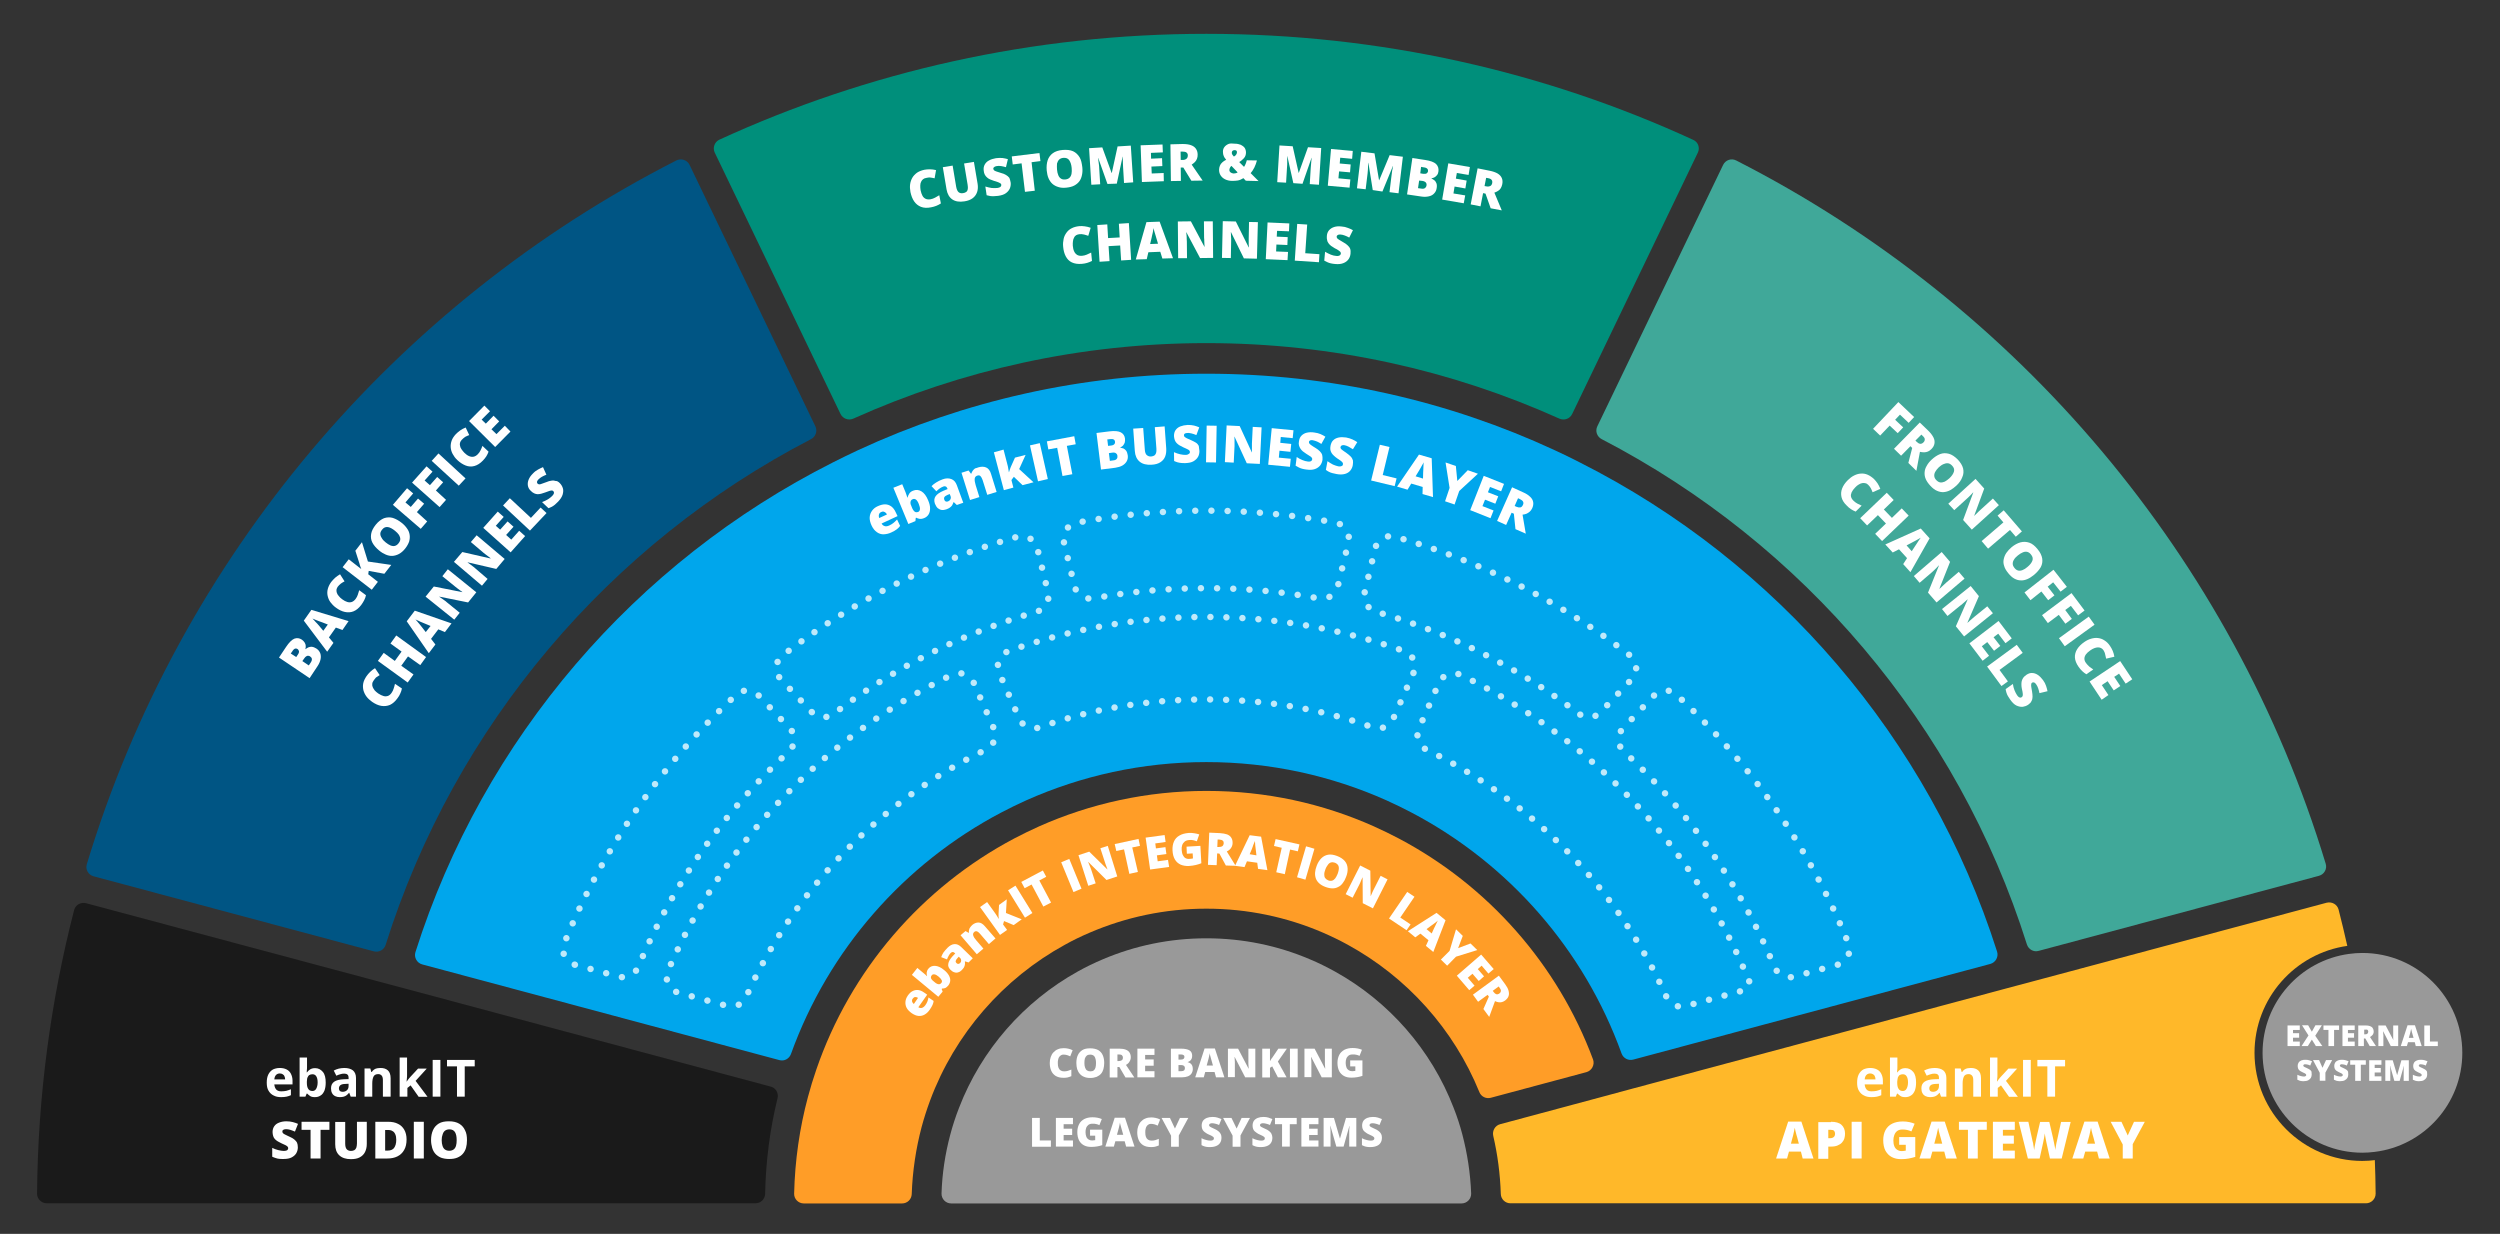 <?xml version="1.0" encoding="utf-8"?>
<!-- Generator: Adobe Illustrator 27.5.0, SVG Export Plug-In . SVG Version: 6.00 Build 0)  -->
<svg version="1.1" id="Text_-_Frontoffice_Channels"
	 xmlns="http://www.w3.org/2000/svg" xmlns:xlink="http://www.w3.org/1999/xlink" x="0px" y="0px" viewBox="0 0 1552 766"
	 style="enable-background:new 0 0 1552 766;" xml:space="preserve">
<rect x="0" y="0" width="1552" height="766" fill="#333333" stroke="none"/>
<style type="text/css">
	.st0{fill:#FFB829;}
	.st1{fill:#999999;}
	.st2{fill:#FFFFFF;}
	.st3{fill:#FF9D27;}
	.st4{fill:#1A1A1A;}
	.st5{fill:#00A6EC;}
	.st6{fill:#005584;}
	.st7{fill:#008F7B;}
	.st8{fill:#40A899;}
	.st9{opacity:0.75;}
	.st10{fill:none;stroke:#FFFFFF;stroke-width:4;stroke-linecap:round;stroke-linejoin:round;stroke-dasharray:0,10.06;}
	.st11{fill:none;stroke:#FFFFFF;stroke-width:4;stroke-linecap:round;stroke-linejoin:round;stroke-dasharray:0,9.889;}
	.st12{fill:none;stroke:#FFFFFF;stroke-width:4;stroke-linecap:round;stroke-linejoin:round;stroke-dasharray:0,10.044;}
	.st13{fill:none;stroke:#FFFFFF;stroke-width:4;stroke-linecap:round;stroke-linejoin:round;stroke-dasharray:0,9.889;}
	.st14{fill:none;stroke:#FFFFFF;stroke-width:4;stroke-linecap:round;stroke-linejoin:round;stroke-dasharray:0,10.06;}
	.st15{fill:none;stroke:#FFFFFF;stroke-width:4;stroke-linecap:round;stroke-linejoin:round;stroke-dasharray:0,10.06;}
	.st16{fill:none;stroke:#FFFFFF;stroke-width:4;stroke-linecap:round;stroke-linejoin:round;stroke-dasharray:0,9.94;}
	.st17{fill:none;stroke:#FFFFFF;stroke-width:4;stroke-linecap:round;stroke-linejoin:round;stroke-dasharray:0,9.953;}
</style>
<g>
	<g>
		<path class="st0" d="M1399.6,653.6c0-33.8,25.1-61.8,57.6-66.4c-1.7-7.6-3.5-15.1-5.4-22.5c-0.8-3.2-4.1-5.1-7.4-4.3l-179.7,48.1
			l-18.4,4.9l-232.8,62.4l-17.4,4.7l-64.8,17.4c-3.1,0.8-5,4-4.3,7.2c2.7,11.6,4.3,23.7,4.7,36.1c0.1,3.2,2.7,5.8,6,5.8h531.1
			c3.3,0,6-2.7,6-6c-0.1-7-0.2-13.9-0.5-20.8c-2.5,0.3-5.1,0.5-7.8,0.5C1429.7,720.7,1399.6,690.6,1399.6,653.6z"/>
		<path class="st1" d="M1466.6,591.6c-2.8,0-5.6,0.2-8.4,0.6c-30.2,4.1-53.6,30.1-53.6,61.4c0,34.2,27.8,62,62,62
			c2.5,0,5-0.2,7.5-0.5c30.7-3.7,54.5-29.9,54.5-61.5C1528.6,619.4,1500.8,591.6,1466.6,591.6z"/>
	</g>
	<path class="st1" d="M907.8,704.2c-1.5-5.7-3.3-11.2-5.4-16.5c-13.9-36.1-40.2-66-73.7-84.6c-5.1-2.8-10.3-5.4-15.6-7.6
		c-19.7-8.4-41.4-13-64.2-13s-44.4,4.6-64.2,13c-5.4,2.3-10.6,4.8-15.6,7.6c-33.5,18.6-59.9,48.6-73.8,84.8
		c-2.1,5.4-3.9,10.9-5.4,16.6c-3.1,11.7-5,23.8-5.4,36.4c-0.1,3.4,2.6,6.2,6,6.2h316.8c3.4,0,6.1-2.8,6-6.2
		C912.8,728.2,910.9,716,907.8,704.2z"/>
	<g>
		<g>
			<g>
				<path class="st2" d="M660.2,654.7c-0.6,0-1.1,0.1-1.5,0.4c-0.4,0.2-0.8,0.6-1.1,1s-0.6,1-0.7,1.7c-0.2,0.7-0.2,1.4-0.2,2.2
					c0,1.1,0.1,2.1,0.4,2.8c0.3,0.8,0.7,1.3,1.3,1.7s1.3,0.6,2.2,0.6c0.8,0,1.6-0.1,2.3-0.3s1.5-0.5,2.2-0.8v4.1
					c-0.8,0.3-1.6,0.6-2.4,0.8c-0.8,0.2-1.7,0.2-2.6,0.2c-1.9,0-3.5-0.4-4.8-1.2c-1.2-0.8-2.1-1.8-2.7-3.2s-0.9-3-0.9-4.8
					c0-1.4,0.2-2.6,0.6-3.7c0.4-1.1,0.9-2.1,1.7-2.9s1.6-1.5,2.7-1.9c1.1-0.5,2.3-0.7,3.7-0.7c0.9,0,1.8,0.1,2.7,0.3
					c1,0.2,1.9,0.5,2.8,1l-1.5,3.8c-0.7-0.3-1.3-0.6-2-0.8C661.7,654.8,661,654.7,660.2,654.7z"/>
				<path class="st2" d="M685.5,659.9c0,1.4-0.2,2.6-0.5,3.8c-0.3,1.1-0.8,2.1-1.5,2.9c-0.7,0.8-1.6,1.4-2.7,1.9
					c-1.1,0.4-2.4,0.7-3.9,0.7c-1.5,0-2.8-0.2-3.9-0.7c-1.1-0.4-2-1.1-2.7-1.9s-1.2-1.8-1.6-2.9c-0.3-1.1-0.5-2.4-0.5-3.8
					c0-1.9,0.3-3.5,0.9-4.8c0.6-1.4,1.6-2.4,2.8-3.2s2.9-1.1,4.9-1.1c2,0,3.7,0.4,5,1.1c1.3,0.8,2.2,1.8,2.8,3.2
					S685.5,658,685.5,659.9z M673.2,659.9c0,1.1,0.1,2,0.4,2.8s0.6,1.4,1.2,1.8s1.2,0.6,2.1,0.6c0.9,0,1.6-0.2,2.1-0.6
					c0.5-0.4,0.9-1,1.1-1.8c0.2-0.8,0.3-1.7,0.3-2.8c0-1.6-0.3-2.9-0.8-3.8s-1.5-1.4-2.8-1.4c-0.9,0-1.6,0.2-2.1,0.6
					c-0.5,0.4-0.9,1-1.2,1.8C673.3,657.8,673.2,658.8,673.2,659.9z"/>
				<path class="st2" d="M694.8,651c1.6,0,3,0.2,4,0.6c1.1,0.4,1.9,1,2.4,1.8s0.8,1.8,0.8,2.9c0,0.7-0.1,1.4-0.4,2s-0.6,1.1-1,1.6
					c-0.5,0.5-1,0.9-1.6,1.2l5.2,7.8h-5.5l-3.8-6.5h-1.2v6.5h-4.8V651H694.8z M694.7,654.6h-1v4.1h0.9c0.7,0,1.3-0.2,1.8-0.5
					c0.5-0.3,0.7-0.9,0.7-1.7c0-0.6-0.2-1-0.6-1.4C696.2,654.8,695.6,654.6,694.7,654.6z"/>
				<path class="st2" d="M716.7,668.8h-10.6V651h10.6v3.9h-5.8v2.8h5.3v3.9h-5.3v3.4h5.8V668.8z"/>
				<path class="st2" d="M726.8,651h6.2c2.6,0,4.4,0.4,5.5,1.1s1.6,1.9,1.6,3.3c0,0.8-0.1,1.4-0.4,2c-0.3,0.5-0.6,1-1.1,1.3
					c-0.4,0.3-0.9,0.5-1.3,0.6v0.1c0.5,0.1,1,0.3,1.5,0.6c0.5,0.3,0.9,0.7,1.2,1.3c0.3,0.6,0.5,1.3,0.5,2.3c0,1.1-0.3,2-0.8,2.8
					c-0.5,0.8-1.3,1.4-2.3,1.8c-1,0.4-2.2,0.6-3.6,0.6h-6.9V651z M731.6,657.8h1.5c0.8,0,1.4-0.2,1.7-0.5c0.3-0.3,0.5-0.7,0.5-1.2
					c0-0.5-0.2-0.9-0.6-1.1c-0.4-0.3-0.9-0.4-1.7-0.4h-1.4V657.8z M731.6,661.3v3.7h1.7c0.8,0,1.4-0.2,1.8-0.5
					c0.3-0.4,0.5-0.8,0.5-1.4c0-0.3-0.1-0.6-0.2-0.9c-0.1-0.3-0.4-0.5-0.7-0.7s-0.8-0.3-1.4-0.3H731.6z"/>
				<path class="st2" d="M754.9,668.8l-0.9-3.3h-5.8l-0.9,3.3H742l5.8-17.9h6.4l5.9,17.9H754.9z M753,661.5l-0.8-2.9
					c-0.1-0.3-0.2-0.8-0.4-1.4c-0.2-0.6-0.3-1.2-0.5-1.8c-0.2-0.6-0.3-1.1-0.3-1.6c-0.1,0.4-0.2,0.9-0.3,1.5
					c-0.1,0.6-0.3,1.2-0.4,1.8c-0.1,0.6-0.3,1.1-0.4,1.5l-0.8,2.9H753z"/>
				<path class="st2" d="M779.3,668.8H773l-6.5-12.6h-0.1c0,0.4,0.1,0.8,0.1,1.4s0.1,1.1,0.1,1.6s0,1.1,0,1.5v8h-4.3V651h6.3
					l6.5,12.4h0.1c0-0.4,0-0.8-0.1-1.4c0-0.5,0-1-0.1-1.6c0-0.5,0-1,0-1.4V651h4.3V668.8z"/>
				<path class="st2" d="M798.7,668.8h-5.4l-3.5-6.8l-1.4,0.9v6h-4.8V651h4.8v7.8c0.2-0.4,0.4-0.8,0.7-1.2c0.3-0.4,0.5-0.8,0.8-1.1
					l3.7-5.5h5.3l-5.6,8L798.7,668.8z"/>
				<path class="st2" d="M800.8,668.8V651h4.8v17.8H800.8z"/>
				<path class="st2" d="M826.8,668.8h-6.3l-6.5-12.6h-0.1c0,0.4,0.1,0.8,0.1,1.4s0.1,1.1,0.1,1.6s0,1.1,0,1.5v8h-4.3V651h6.3
					l6.5,12.4h0.1c0-0.4,0-0.8-0.1-1.4c0-0.5,0-1-0.1-1.6c0-0.5,0-1,0-1.4V651h4.3V668.8z"/>
				<path class="st2" d="M838.1,658.3h7.7v9.6c-0.9,0.3-2,0.6-3.2,0.8c-1.2,0.2-2.4,0.3-3.7,0.3c-1.7,0-3.2-0.3-4.5-1s-2.3-1.7-3-3
					c-0.7-1.4-1.1-3.1-1.1-5.2c0-1.9,0.4-3.5,1.1-4.9s1.8-2.4,3.2-3.2c1.4-0.7,3.1-1.1,5.1-1.1c1.1,0,2.2,0.1,3.2,0.3
					c1,0.2,1.9,0.5,2.6,0.8l-1.5,3.8c-0.6-0.3-1.3-0.6-2-0.7c-0.7-0.2-1.4-0.2-2.2-0.2c-1.1,0-1.9,0.2-2.6,0.7
					c-0.6,0.5-1.1,1.1-1.4,1.9s-0.4,1.7-0.4,2.7c0,1.1,0.2,2,0.5,2.8c0.3,0.8,0.8,1.3,1.4,1.7c0.6,0.4,1.3,0.6,2.2,0.6
					c0.3,0,0.6,0,1-0.1s0.7-0.1,0.9-0.1v-2.8h-3.2V658.3z"/>
			</g>
			<g>
				<path class="st2" d="M640.7,711.8V694h4.8v14h6.9v3.9H640.7z"/>
				<path class="st2" d="M666.1,711.8h-10.6V694h10.6v3.9h-5.8v2.8h5.3v3.9h-5.3v3.4h5.8V711.8z"/>
				<path class="st2" d="M676.6,701.3h7.7v9.6c-0.9,0.3-2,0.6-3.2,0.8c-1.2,0.2-2.4,0.3-3.7,0.3c-1.7,0-3.2-0.3-4.5-1
					c-1.3-0.7-2.3-1.7-3-3c-0.7-1.4-1.1-3.1-1.1-5.2c0-1.9,0.4-3.5,1.1-4.9s1.8-2.4,3.2-3.2c1.4-0.7,3.1-1.1,5.1-1.1
					c1.1,0,2.2,0.1,3.2,0.3c1,0.2,1.9,0.5,2.6,0.8l-1.5,3.8c-0.6-0.3-1.3-0.6-2-0.7c-0.7-0.2-1.4-0.2-2.2-0.2
					c-1.1,0-1.9,0.2-2.6,0.7c-0.6,0.5-1.1,1.1-1.4,1.9s-0.4,1.7-0.4,2.7c0,1.1,0.2,2,0.5,2.8c0.3,0.8,0.8,1.3,1.4,1.7
					c0.6,0.4,1.3,0.6,2.2,0.6c0.3,0,0.6,0,1-0.1c0.4,0,0.7-0.1,0.9-0.1v-2.8h-3.2V701.3z"/>
				<path class="st2" d="M699.1,711.8l-0.9-3.3h-5.8l-0.9,3.3h-5.3l5.8-17.9h6.4l5.9,17.9H699.1z M697.3,704.5l-0.8-2.9
					c-0.1-0.3-0.2-0.8-0.4-1.4c-0.2-0.6-0.3-1.2-0.5-1.8c-0.2-0.6-0.3-1.1-0.3-1.6c-0.1,0.4-0.2,0.9-0.3,1.5
					c-0.1,0.6-0.3,1.2-0.4,1.8c-0.1,0.6-0.3,1.1-0.4,1.5l-0.8,2.9H697.3z"/>
				<path class="st2" d="M714.5,697.7c-0.6,0-1.1,0.1-1.5,0.4c-0.4,0.2-0.8,0.6-1.1,1c-0.3,0.5-0.6,1-0.7,1.7
					c-0.2,0.7-0.2,1.4-0.2,2.2c0,1.1,0.1,2.1,0.4,2.8c0.3,0.8,0.7,1.3,1.3,1.7s1.3,0.6,2.2,0.6c0.8,0,1.6-0.1,2.3-0.3
					s1.5-0.5,2.2-0.8v4.1c-0.8,0.3-1.6,0.6-2.4,0.8c-0.8,0.2-1.7,0.2-2.6,0.2c-1.9,0-3.5-0.4-4.8-1.2c-1.2-0.8-2.1-1.8-2.7-3.2
					s-0.9-3-0.9-4.8c0-1.4,0.2-2.6,0.6-3.7s0.9-2.1,1.7-2.9s1.6-1.5,2.7-1.9c1.1-0.5,2.3-0.7,3.7-0.7c0.9,0,1.8,0.1,2.7,0.3
					c1,0.2,1.9,0.5,2.8,1l-1.5,3.8c-0.7-0.3-1.3-0.6-2-0.8C716,697.8,715.3,697.7,714.5,697.7z"/>
				<path class="st2" d="M729.4,700.6l3.1-6.6h5.2l-5.9,10.9v7H727V705l-5.9-11h5.2L729.4,700.6z"/>
				<path class="st2" d="M758.3,706.4c0,1-0.2,1.9-0.7,2.8c-0.5,0.9-1.2,1.6-2.3,2.1c-1,0.5-2.4,0.8-4,0.8c-0.8,0-1.5,0-2.1-0.1
					c-0.6-0.1-1.2-0.2-1.7-0.4c-0.5-0.2-1.1-0.4-1.6-0.7v-4.3c1,0.5,1.9,0.9,2.9,1.1c1,0.3,1.9,0.4,2.7,0.4c0.5,0,0.9-0.1,1.2-0.2
					c0.3-0.1,0.5-0.3,0.7-0.5c0.1-0.2,0.2-0.4,0.2-0.7c0-0.3-0.1-0.6-0.3-0.8s-0.6-0.4-1-0.7s-1.1-0.5-1.9-0.9
					c-0.7-0.3-1.3-0.6-1.8-1c-0.5-0.3-1-0.7-1.4-1.1c-0.4-0.4-0.7-0.9-0.9-1.5c-0.2-0.6-0.3-1.2-0.3-2c0-1.1,0.3-2.1,0.8-2.9
					c0.6-0.8,1.4-1.4,2.4-1.8c1-0.4,2.2-0.6,3.5-0.6c1.2,0,2.2,0.1,3.1,0.4c0.9,0.3,1.8,0.6,2.5,0.9l-1.5,3.7
					c-0.8-0.4-1.5-0.6-2.3-0.8c-0.7-0.2-1.4-0.3-2.1-0.3c-0.4,0-0.8,0.1-1,0.2s-0.5,0.2-0.6,0.4c-0.1,0.2-0.2,0.4-0.2,0.6
					c0,0.3,0.1,0.5,0.3,0.7c0.2,0.2,0.6,0.5,1.1,0.7c0.5,0.3,1.2,0.6,2.1,1c0.9,0.4,1.6,0.8,2.2,1.3c0.6,0.5,1.1,1,1.4,1.6
					C758.2,704.7,758.3,705.5,758.3,706.4z"/>
				<path class="st2" d="M767.7,700.6l3.1-6.6h5.2l-5.9,10.9v7h-4.9V705l-5.9-11h5.2L767.7,700.6z"/>
				<path class="st2" d="M789.9,706.4c0,1-0.2,1.9-0.7,2.8c-0.5,0.9-1.2,1.6-2.3,2.1s-2.4,0.8-4,0.8c-0.8,0-1.5,0-2.1-0.1
					c-0.6-0.1-1.2-0.2-1.7-0.4s-1.1-0.4-1.6-0.7v-4.3c1,0.5,1.9,0.9,2.9,1.1c1,0.3,1.9,0.4,2.7,0.4c0.5,0,0.9-0.1,1.2-0.2
					c0.3-0.1,0.5-0.3,0.7-0.5c0.1-0.2,0.2-0.4,0.2-0.7c0-0.3-0.1-0.6-0.3-0.8c-0.2-0.2-0.6-0.4-1-0.7c-0.5-0.2-1.1-0.5-1.9-0.9
					c-0.7-0.3-1.3-0.6-1.8-1s-1-0.7-1.4-1.1c-0.4-0.4-0.7-0.9-0.9-1.5s-0.3-1.2-0.3-2c0-1.1,0.3-2.1,0.8-2.9
					c0.6-0.8,1.4-1.4,2.4-1.8c1-0.4,2.2-0.6,3.5-0.6c1.2,0,2.2,0.1,3.1,0.4c0.9,0.3,1.8,0.6,2.5,0.9l-1.5,3.7
					c-0.8-0.4-1.5-0.6-2.3-0.8c-0.7-0.2-1.4-0.3-2.1-0.3c-0.4,0-0.8,0.1-1,0.2c-0.3,0.1-0.5,0.2-0.6,0.4c-0.1,0.2-0.2,0.4-0.2,0.6
					c0,0.3,0.1,0.5,0.3,0.7s0.6,0.5,1.1,0.7c0.5,0.3,1.2,0.6,2.1,1c0.9,0.4,1.6,0.8,2.2,1.3c0.6,0.5,1.1,1,1.4,1.6
					C789.7,704.7,789.9,705.5,789.9,706.4z"/>
				<path class="st2" d="M800.7,711.8h-4.8v-13.9h-4.4V694h13.5v3.9h-4.3V711.8z"/>
				<path class="st2" d="M818.5,711.8h-10.6V694h10.6v3.9h-5.8v2.8h5.3v3.9h-5.3v3.4h5.8V711.8z"/>
				<path class="st2" d="M829.6,711.8l-3.7-12.9h-0.1c0,0.3,0.1,0.8,0.1,1.4c0,0.6,0.1,1.2,0.1,1.8c0,0.7,0,1.3,0,1.9v7.8h-4.3V694
					h6.4l3.7,12.7h0.1l3.7-12.7h6.4v17.8h-4.4V704c0-0.6,0-1.2,0-1.8c0-0.6,0-1.3,0.1-1.8c0-0.6,0.1-1,0.1-1.4h-0.1l-3.6,12.8H829.6
					z"/>
				<path class="st2" d="M857.9,706.4c0,1-0.2,1.9-0.7,2.8c-0.5,0.9-1.2,1.6-2.3,2.1s-2.4,0.8-4,0.8c-0.8,0-1.5,0-2.1-0.1
					c-0.6-0.1-1.2-0.2-1.7-0.4s-1.1-0.4-1.6-0.7v-4.3c1,0.5,1.9,0.9,2.9,1.1c1,0.3,1.9,0.4,2.7,0.4c0.5,0,0.9-0.1,1.2-0.2
					c0.3-0.1,0.5-0.3,0.7-0.5c0.1-0.2,0.2-0.4,0.2-0.7c0-0.3-0.1-0.6-0.3-0.8c-0.2-0.2-0.6-0.4-1-0.7c-0.5-0.2-1.1-0.5-1.9-0.9
					c-0.7-0.3-1.3-0.6-1.8-1s-1-0.7-1.4-1.1c-0.4-0.4-0.7-0.9-0.9-1.5s-0.3-1.2-0.3-2c0-1.1,0.3-2.1,0.8-2.9
					c0.6-0.8,1.4-1.4,2.4-1.8c1-0.4,2.2-0.6,3.5-0.6c1.2,0,2.2,0.1,3.1,0.4c0.9,0.3,1.8,0.6,2.5,0.9l-1.5,3.7
					c-0.8-0.4-1.5-0.6-2.3-0.8c-0.7-0.2-1.4-0.3-2.1-0.3c-0.4,0-0.8,0.1-1,0.2c-0.3,0.1-0.5,0.2-0.6,0.4c-0.1,0.2-0.2,0.4-0.2,0.6
					c0,0.3,0.1,0.5,0.3,0.7s0.6,0.5,1.1,0.7c0.5,0.3,1.2,0.6,2.1,1c0.9,0.4,1.6,0.8,2.2,1.3c0.6,0.5,1.1,1,1.4,1.6
					C857.8,704.7,857.9,705.5,857.9,706.4z"/>
			</g>
		</g>
	</g>
	<path class="st3" d="M984.8,665.6l-59.3,15.9c-2.9,0.8-6-0.7-7.1-3.5c-15.9-39.1-45-71.4-81.7-91.5c-5.1-2.8-10.3-5.3-15.6-7.6
		c-22.1-9.5-46.5-14.8-72.2-14.8s-50,5.3-72.2,14.8c-5.4,2.3-10.6,4.8-15.6,7.6c-38.3,21-68.3,55.3-83.7,96.7
		c-2,5.4-3.8,11-5.3,16.6c-3.5,13.3-5.6,27.2-6.1,41.5c-0.1,3.2-2.7,5.8-6,5.8h-61c-3.4,0-6.1-2.8-6-6.1c0.5-20.7,3.4-40.8,8.6-60.1
		c1.5-5.6,3.2-11.2,5.1-16.7c21.2-62,65.6-113.3,122.8-143.6c5.1-2.7,10.3-5.2,15.6-7.6c31.7-14.1,66.9-22,103.9-22
		s72.1,7.8,103.9,22c5.3,2.4,10.5,4.9,15.6,7.6c55.2,29.2,98.5,78,120.5,137.2C990.1,661,988.2,664.7,984.8,665.6z"/>
	<g>
		<g>
			<path class="st2" d="M563.6,618c0.9-1.2,1.8-2.2,2.9-2.7c1.1-0.6,2.2-0.8,3.4-0.7c1.2,0.1,2.4,0.6,3.7,1.5l2,1.4l-5.5,7.8
				c0.7,0.4,1.4,0.6,2.2,0.4c0.7-0.2,1.4-0.7,2.1-1.6c0.6-0.8,1-1.6,1.3-2.3s0.5-1.6,0.7-2.6l3.2,2.2c-0.1,0.8-0.3,1.7-0.7,2.5
				c-0.4,0.8-0.9,1.8-1.7,2.9c-0.9,1.3-1.9,2.3-3.1,3s-2.4,1-3.8,0.9s-2.8-0.7-4.3-1.7c-1.5-1.1-2.6-2.2-3.2-3.4
				c-0.6-1.2-0.8-2.4-0.7-3.7S562.7,619.3,563.6,618z M566.6,620c-0.4,0.5-0.5,1.1-0.4,1.6c0.1,0.6,0.5,1.1,1.1,1.7l2.6-3.8
				c-0.4-0.3-0.8-0.4-1.2-0.5c-0.4-0.1-0.8,0-1.2,0.1C567.3,619.3,566.9,619.6,566.6,620z"/>
			<path class="st2" d="M569.5,600.9l3.7,3.1c0.4,0.3,0.8,0.7,1.2,1s0.7,0.7,1,1l0.1-0.1c-0.2-0.7-0.3-1.5-0.2-2.2s0.4-1.6,1.1-2.4
				c1-1.2,2.4-1.8,4.1-1.7c1.7,0.1,3.6,0.9,5.6,2.6c1.4,1.1,2.3,2.2,3,3.4c0.6,1.1,0.9,2.2,0.8,3.3c-0.1,1-0.5,2-1.2,2.9
				c-0.7,0.8-1.4,1.4-2,1.6s-1.3,0.3-1.9,0.3l-0.2,0.3l0.6,1.6l-2.7,3.2l-16.4-13.6L569.5,600.9z M578.4,605.5
				c-0.3,0.4-0.5,0.8-0.5,1.2c0,0.4,0.1,0.8,0.4,1.2c0.3,0.4,0.7,0.9,1.3,1.3l0.6,0.5c0.9,0.8,1.7,1.2,2.4,1.3
				c0.7,0.1,1.2-0.1,1.8-0.8c0.4-0.5,0.5-1.1,0.2-1.7s-0.9-1.4-1.9-2.2c-1-0.8-1.8-1.3-2.5-1.4S578.8,604.9,578.4,605.5z"/>
			<path class="st2" d="M588.2,588.4c1.4-1.4,2.8-2.2,4.3-2.3c1.5-0.1,2.8,0.5,4.1,1.7l7.3,7.1l-2.6,2.6l-2.2-0.7L599,597
				c0.1,0.7,0.1,1.3,0,1.9c-0.1,0.6-0.3,1.1-0.6,1.7c-0.3,0.5-0.8,1.1-1.4,1.7c-0.6,0.6-1.3,1.1-2.1,1.3c-0.8,0.3-1.5,0.3-2.4,0
				c-0.8-0.2-1.6-0.7-2.4-1.5c-1.2-1.2-1.7-2.4-1.4-3.8c0.2-1.4,1.1-2.9,2.5-4.5l1.8-1.9l-0.2-0.2c-0.5-0.5-1-0.7-1.4-0.7
				c-0.4,0-0.9,0.3-1.3,0.7c-0.4,0.4-0.8,1-1.2,1.7s-0.7,1.4-1,2.2l-3.6-1.4c0.3-1,0.8-1.9,1.4-2.9
				C586.4,590.4,587.2,589.4,588.2,588.4z M595.2,593.9l-0.8,0.9c-0.7,0.7-1,1.3-1.1,1.8s0.1,0.9,0.5,1.3c0.4,0.4,0.8,0.5,1.1,0.5
				s0.7-0.2,1.1-0.5c0.5-0.5,0.7-1,0.7-1.6c0-0.6-0.2-1.2-0.7-1.6L595.2,593.9z"/>
			<path class="st2" d="M603.6,574.2c1.2-1,2.5-1.5,3.8-1.5c1.4,0,2.7,0.8,4,2.3l6.6,7.6l-4.1,3.5l-5.5-6.4
				c-0.7-0.8-1.3-1.3-1.9-1.5c-0.6-0.2-1.1-0.1-1.6,0.3c-0.8,0.7-1,1.4-0.7,2.3c0.3,0.9,0.9,1.9,1.9,3l4.4,5.1l-4.1,3.5l-10.1-11.8
				l3.1-2.6l1.9,1.1l0.2-0.1c-0.1-0.6,0-1.2,0.1-1.7c0.1-0.6,0.3-1.1,0.7-1.6S603,574.7,603.6,574.2z"/>
			<path class="st2" d="M612.8,560l4.9,6.8c0.4,0.5,0.8,1.1,1.2,1.8c0.4,0.7,0.8,1.3,1,1.8l0.1-0.1c0-0.4,0-0.9-0.1-1.4
				c0-0.6,0-1.1,0-1.5l0.3-5.6l4.8-3.5l-0.5,8.5l9.8,3.9l-5,3.6l-6-2.5l-0.6,2.1l2.5,3.4l-4.4,3.1l-12.4-17.3L612.8,560z"/>
			<path class="st2" d="M636.3,569.7l-10.5-17l4.6-2.9l10.5,17L636.3,569.7z"/>
			<path class="st2" d="M652.5,560.3l-4.8,2.5l-7.3-13.7l-4.3,2.3l-2.1-3.9l13.4-7.1l2.1,3.9l-4.3,2.3L652.5,560.3z"/>
			<path class="st2" d="M666.4,553.8l-7.6-18.5l5-2.1l7.6,18.5L666.4,553.8z"/>
			<path class="st2" d="M693.6,544.1l-6.7,2.2l-11.3-11.2l-0.1,0c0.2,0.4,0.4,0.9,0.6,1.4s0.4,1.1,0.7,1.7c0.2,0.6,0.4,1.1,0.6,1.6
				l2.8,8.6l-4.6,1.5l-6.1-19l6.7-2.2l11.2,11l0.1,0c-0.2-0.4-0.3-0.9-0.5-1.4c-0.2-0.5-0.4-1.1-0.6-1.6c-0.2-0.6-0.4-1.1-0.5-1.5
				l-2.8-8.6l4.6-1.5L693.6,544.1z"/>
			<path class="st2" d="M706.4,541.3l-5.3,1.2l-3.3-15.2l-4.8,1L692,524l14.8-3.2l0.9,4.3l-4.8,1L706.4,541.3z"/>
			<path class="st2" d="M725.8,538.2l-11.8,1.6l-2.8-19.8l11.8-1.6l0.6,4.3l-6.4,0.9l0.4,3.1l5.9-0.8l0.6,4.3l-5.9,0.8l0.5,3.7
				l6.4-0.9L725.8,538.2z"/>
			<path class="st2" d="M736.6,525.6l8.6-0.5l0.6,10.8c-1,0.4-2.2,0.8-3.5,1.1c-1.3,0.3-2.7,0.5-4.2,0.6c-1.9,0.1-3.6-0.2-5.1-0.8
				c-1.5-0.7-2.7-1.7-3.6-3.2c-0.9-1.5-1.4-3.4-1.5-5.7c-0.1-2.1,0.2-3.9,0.9-5.5c0.7-1.6,1.8-2.8,3.4-3.7c1.5-0.9,3.4-1.4,5.7-1.6
				c1.2-0.1,2.4,0,3.6,0.2s2.1,0.4,3,0.7l-1.5,4.3c-0.7-0.3-1.5-0.5-2.3-0.7s-1.6-0.2-2.5-0.1c-1.2,0.1-2.1,0.4-2.8,1
				c-0.7,0.6-1.2,1.3-1.5,2.2s-0.4,1.9-0.3,3c0.1,1.2,0.3,2.3,0.7,3.1s0.9,1.5,1.6,1.9c0.7,0.4,1.5,0.6,2.5,0.5
				c0.3,0,0.7-0.1,1.2-0.1c0.5-0.1,0.8-0.1,1-0.2l-0.2-3.1l-3.6,0.2L736.6,525.6z"/>
			<path class="st2" d="M757.3,517.2c1.8,0.1,3.3,0.4,4.5,0.8c1.2,0.5,2.1,1.2,2.6,2.1c0.6,0.9,0.8,2,0.8,3.3c0,0.8-0.2,1.5-0.5,2.2
				c-0.3,0.7-0.7,1.2-1.2,1.7c-0.5,0.5-1.1,0.9-1.9,1.3l5.5,8.9l-6.1-0.2l-4-7.4l-1.4-0.1l-0.3,7.3l-5.4-0.2l0.8-20L757.3,517.2z
				 M757,521.2l-1.1,0l-0.2,4.6l1,0c0.8,0,1.5-0.1,2.1-0.5c0.5-0.3,0.8-1,0.9-1.9c0-0.6-0.2-1.2-0.6-1.5
				C758.7,521.5,758,521.3,757,521.2z"/>
			<path class="st2" d="M781,539.4l-0.5-3.8l-6.4-0.9l-1.5,3.6l-5.9-0.8l9.1-19l7.1,0.9l3.9,20.8L781,539.4z M780,531l-0.4-3.4
				c0-0.4-0.1-0.9-0.2-1.6c-0.1-0.7-0.2-1.4-0.2-2.1s-0.1-1.3-0.2-1.8c-0.1,0.4-0.3,1-0.6,1.6s-0.5,1.3-0.7,1.9
				c-0.2,0.6-0.5,1.2-0.6,1.6l-1.3,3.1L780,531z"/>
			<path class="st2" d="M797.6,542.7l-5.3-1.2l3.4-15.2l-4.8-1.1l1-4.3l14.8,3.3l-1,4.3l-4.8-1.1L797.6,542.7z"/>
			<path class="st2" d="M805.2,544.6l5.6-19.2l5.2,1.5l-5.6,19.2L805.2,544.6z"/>
			<path class="st2" d="M835.6,544.5c-0.5,1.4-1.2,2.7-2,3.7c-0.8,1.1-1.7,1.9-2.8,2.4c-1.1,0.6-2.2,0.9-3.6,0.9
				c-1.3,0-2.8-0.3-4.4-0.9c-1.6-0.6-2.8-1.3-3.8-2.2s-1.7-1.9-2.1-3c-0.4-1.1-0.6-2.4-0.5-3.7s0.4-2.7,1-4.2
				c0.7-1.9,1.7-3.5,2.9-4.7c1.2-1.2,2.6-1.9,4.2-2.2c1.6-0.3,3.5,0,5.6,0.8c2.1,0.8,3.7,1.9,4.8,3.2s1.6,2.8,1.7,4.5
				S836.4,542.6,835.6,544.5z M822.8,539.7c-0.4,1.1-0.7,2.1-0.7,3c0,0.9,0.1,1.7,0.5,2.3c0.4,0.6,1,1.1,1.9,1.5
				c0.9,0.4,1.8,0.4,2.5,0.2s1.3-0.7,1.9-1.4c0.5-0.7,1-1.6,1.5-2.8c0.6-1.7,0.9-3.1,0.7-4.3c-0.2-1.2-1-2-2.3-2.6
				c-0.9-0.3-1.7-0.4-2.5-0.2s-1.4,0.7-1.9,1.4S823.2,538.5,822.8,539.7z"/>
			<path class="st2" d="M852.3,563.9l-6.3-3.2l-0.1-15.9l-0.1-0.1c-0.2,0.4-0.3,0.9-0.6,1.4c-0.2,0.6-0.5,1.1-0.7,1.7
				c-0.3,0.6-0.5,1.1-0.7,1.5l-4.1,8l-4.3-2.2l9-17.8l6.3,3.2l0.2,15.7l0.1,0c0.2-0.4,0.4-0.9,0.6-1.4c0.2-0.5,0.5-1.1,0.7-1.6
				c0.2-0.5,0.5-1,0.7-1.4l4.1-8.1l4.3,2.2L852.3,563.9z"/>
			<path class="st2" d="M862.3,570.2l11.3-16.5l4.5,3l-8.8,12.9l6.4,4.3l-2.5,3.6L862.3,570.2z"/>
			<path class="st2" d="M885.2,587.2l1.6-3.5l-5-4.1l-3.2,2.3l-4.6-3.8l17.8-11.4l5.6,4.6l-7.6,19.7L885.2,587.2z M888.8,579.5
				l1.4-3.1c0.2-0.3,0.4-0.8,0.7-1.4s0.6-1.3,0.9-1.9s0.6-1.2,0.8-1.6c-0.4,0.3-0.8,0.7-1.3,1.1s-1.1,0.8-1.6,1.2
				c-0.5,0.4-1,0.7-1.4,1l-2.7,2L888.8,579.5z"/>
			<path class="st2" d="M905.2,588.6l7.7-2.9l4.2,4.1l-13.2,4.1l-5.5,5.6l-3.9-3.8l5.4-5.4l4-13.4l4.2,4.1L905.2,588.6z"/>
			<path class="st2" d="M912.1,614.7l-7.7-9l15.1-13.1l7.8,9l-3.3,2.8l-4.2-4.9l-2.4,2.1l3.9,4.5L918,609l-3.9-4.5l-2.9,2.5l4.2,4.9
				L912.1,614.7z"/>
			<path class="st2" d="M934.4,611c1.1,1.5,1.8,2.8,2.1,4s0.4,2.4,0,3.4c-0.3,1-1.1,1.9-2.1,2.7c-0.7,0.5-1.3,0.8-2,1
				c-0.7,0.2-1.4,0.2-2.1,0.1s-1.4-0.3-2.2-0.7l-3.6,9.8l-3.6-4.9l3.4-7.7l-0.8-1.1l-5.9,4.3l-3.2-4.4l16.1-11.8L934.4,611z
				 M931,613.3l-0.6-0.9l-3.7,2.7l0.6,0.8c0.5,0.7,1,1.1,1.6,1.3c0.6,0.2,1.3,0,2-0.5c0.5-0.4,0.8-0.9,0.8-1.4
				C931.9,614.8,931.6,614.1,931,613.3z"/>
		</g>
	</g>
	<path class="st4" d="M482.7,681.8c-4.7,19.1-7.3,38.9-7.7,59.3c-0.1,3.3-2.7,5.9-6,5.9h-440c-3.3,0-6-2.7-6-6
		c0.5-60.7,8.5-119.7,23-176c0.8-3.2,4.1-5.1,7.4-4.3l179.7,48.1l18.4,4.9l227.1,60.9C481.6,675.4,483.5,678.6,482.7,681.8z"/>
	<g>
		<path class="st2" d="M173.7,663c1.6,0,3,0.3,4.2,0.9c1.2,0.6,2.1,1.5,2.7,2.7c0.6,1.2,1,2.6,1,4.3v2.3h-11.3
			c0.1,1.3,0.5,2.4,1.2,3.2c0.8,0.8,1.8,1.1,3.1,1.1c1.1,0,2.1-0.1,3.1-0.3c0.9-0.2,1.9-0.6,2.9-1v3.7c-0.9,0.4-1.8,0.7-2.7,0.9
			c-0.9,0.2-2.1,0.3-3.4,0.3c-1.8,0-3.3-0.3-4.6-1c-1.3-0.6-2.4-1.6-3.2-3c-0.8-1.3-1.1-3-1.1-5c0-2,0.3-3.7,1-5.1
			c0.7-1.4,1.7-2.4,2.9-3.1C170.6,663.4,172,663,173.7,663z M173.7,666.4c-0.9,0-1.7,0.3-2.3,0.9s-1,1.5-1.1,2.8h6.7
			c0-0.7-0.1-1.3-0.4-1.9c-0.2-0.6-0.6-1-1.1-1.3C175.1,666.6,174.4,666.4,173.7,666.4z"/>
		<path class="st2" d="M190.6,656.5v5.7c0,0.7,0,1.3-0.1,2c0,0.6-0.1,1.1-0.1,1.5h0.2c0.5-0.7,1.1-1.3,1.9-1.8
			c0.8-0.5,1.8-0.8,3.1-0.8c2,0,3.5,0.8,4.8,2.3s1.8,3.8,1.8,6.7c0,2-0.3,3.7-0.8,5c-0.6,1.3-1.3,2.4-2.4,3c-1,0.7-2.2,1-3.5,1
			c-1.3,0-2.3-0.2-3-0.7s-1.3-1-1.8-1.5h-0.3l-0.8,1.9h-3.6v-24.3H190.6z M194,666.9c-0.8,0-1.5,0.2-2,0.5s-0.8,0.9-1.1,1.5
			s-0.3,1.6-0.4,2.6v0.5c0,1.7,0.2,3,0.8,3.9c0.5,0.9,1.4,1.4,2.7,1.4c1,0,1.8-0.5,2.3-1.4s0.9-2.2,0.9-3.9c0-1.7-0.3-3-0.9-3.9
			C195.8,667.3,195,666.9,194,666.9z"/>
		<path class="st2" d="M213.7,663c2.3,0,4.1,0.5,5.4,1.5c1.2,1,1.9,2.6,1.9,4.7v11.6h-3.3l-0.9-2.4h-0.1c-0.5,0.6-1,1.1-1.5,1.5
			c-0.5,0.4-1.1,0.7-1.8,0.9c-0.7,0.2-1.5,0.3-2.5,0.3c-1,0-2-0.2-2.8-0.6c-0.8-0.4-1.5-1-1.9-1.8c-0.5-0.8-0.7-1.9-0.7-3.1
			c0-1.9,0.7-3.2,2-4.1c1.3-0.9,3.3-1.4,5.9-1.5l3-0.1v-0.8c0-0.9-0.2-1.6-0.7-2c-0.5-0.4-1.1-0.6-2-0.6c-0.8,0-1.7,0.1-2.5,0.4
			c-0.8,0.2-1.6,0.5-2.4,0.9l-1.6-3.2c0.9-0.5,2-0.9,3.1-1.2C211.3,663.2,212.5,663,213.7,663z M216.3,672.8l-1.8,0.1
			c-1.5,0-2.6,0.3-3.2,0.8c-0.6,0.5-0.9,1.2-0.9,2c0,0.7,0.2,1.2,0.6,1.6c0.4,0.3,1,0.5,1.7,0.5c1,0,1.9-0.3,2.6-0.9
			c0.7-0.6,1.1-1.5,1.1-2.6V672.8z"/>
		<path class="st2" d="M236.3,663c1.9,0,3.4,0.5,4.5,1.5c1.1,1,1.7,2.6,1.7,4.9v11.4h-4.8v-10.2c0-1.2-0.2-2.2-0.7-2.8
			c-0.5-0.6-1.2-1-2.1-1c-1.5,0-2.5,0.5-3,1.5c-0.5,1-0.8,2.4-0.8,4.3v8.2h-4.8v-17.5h3.6l0.6,2.2h0.3c0.4-0.6,0.8-1.1,1.4-1.5
			c0.6-0.4,1.2-0.7,1.9-0.8C234.9,663.1,235.6,663,236.3,663z"/>
		<path class="st2" d="M252.7,656.5v10.9c0,0.7,0,1.3-0.1,2c-0.1,0.7-0.1,1.3-0.2,2h0.1c0.3-0.5,0.7-0.9,1-1.4
			c0.3-0.4,0.7-0.9,1.1-1.3l4.9-5.3h5.4l-6.9,7.6l7.4,9.9h-5.5l-5-7.1l-2,1.6v5.4h-4.8v-24.3H252.7z"/>
		<path class="st2" d="M268.6,680.8V658h4.8v22.8H268.6z"/>
		<path class="st2" d="M288.5,680.8h-4.8V662h-6.2v-4h17.2v4h-6.2V680.8z"/>
		<path class="st2" d="M184.9,712.3c0,1.2-0.3,2.4-0.9,3.5s-1.6,2-2.9,2.7s-3,1-5.1,1c-1,0-2,0-2.7-0.1s-1.5-0.2-2.2-0.5
			c-0.7-0.2-1.4-0.5-2.1-0.8v-5.5c1.2,0.6,2.5,1.1,3.8,1.4s2.4,0.5,3.4,0.5c0.6,0,1.1-0.1,1.5-0.2c0.4-0.1,0.7-0.3,0.9-0.6
			c0.2-0.3,0.3-0.5,0.3-0.9c0-0.4-0.1-0.7-0.4-1c-0.3-0.3-0.7-0.6-1.3-0.9c-0.6-0.3-1.4-0.7-2.4-1.1c-0.8-0.4-1.6-0.8-2.3-1.2
			c-0.7-0.4-1.3-0.9-1.8-1.4c-0.5-0.5-0.9-1.2-1.1-1.9s-0.4-1.6-0.4-2.5c0-1.5,0.4-2.7,1.1-3.7c0.7-1,1.7-1.7,3-2.2s2.8-0.8,4.5-0.8
			c1.5,0,2.8,0.2,4,0.5c1.2,0.3,2.3,0.7,3.2,1.1l-1.9,4.8c-1-0.4-1.9-0.8-2.9-1.1s-1.8-0.4-2.6-0.4c-0.5,0-1,0.1-1.3,0.2
			c-0.3,0.1-0.6,0.3-0.8,0.5s-0.2,0.5-0.2,0.8c0,0.4,0.1,0.7,0.4,1s0.7,0.6,1.4,0.9s1.5,0.8,2.7,1.3c1.1,0.5,2.1,1,2.8,1.6
			s1.4,1.3,1.8,2.1C184.7,710.1,184.9,711.1,184.9,712.3z"/>
		<path class="st2" d="M199,719.2h-6.2v-17.8h-5.6v-5h17.3v5H199V719.2z"/>
		<path class="st2" d="M227.7,696.4v13.8c0,1.9-0.4,3.6-1.1,5c-0.7,1.4-1.8,2.5-3.3,3.3c-1.5,0.8-3.3,1.1-5.5,1.1
			c-3.1,0-5.5-0.8-7.2-2.4c-1.7-1.6-2.5-3.9-2.5-6.8v-13.9h6.2v13.4c0,1.6,0.3,2.8,0.9,3.5c0.6,0.7,1.5,1.1,2.7,1.1
			c0.8,0,1.5-0.2,2.1-0.5c0.5-0.3,0.9-0.8,1.2-1.5c0.2-0.7,0.4-1.6,0.4-2.7v-13.4H227.7z"/>
		<path class="st2" d="M252.4,707.3c0,2.7-0.5,4.9-1.5,6.6c-1,1.8-2.4,3.1-4.2,4c-1.8,0.9-3.9,1.3-6.3,1.3H233v-22.8h7.9
			c2.5,0,4.5,0.4,6.2,1.3c1.7,0.8,3,2.1,3.9,3.7S252.4,705,252.4,707.3z M246,707.6c0-1.4-0.2-2.5-0.6-3.4c-0.4-0.9-0.9-1.6-1.7-2
			c-0.7-0.5-1.7-0.7-2.8-0.7h-1.8v12.8h1.4c1.9,0,3.2-0.5,4.1-1.6C245.5,711.5,246,709.8,246,707.6z"/>
		<path class="st2" d="M256.9,719.2v-22.8h6.2v22.8H256.9z"/>
		<path class="st2" d="M289.9,707.8c0,1.8-0.2,3.4-0.6,4.8c-0.4,1.4-1.1,2.7-2,3.7c-0.9,1-2,1.8-3.5,2.4s-3.1,0.8-5,0.8
			c-1.9,0-3.6-0.3-5-0.8c-1.4-0.6-2.6-1.4-3.5-2.4c-0.9-1-1.6-2.3-2-3.7c-0.4-1.4-0.7-3.1-0.7-4.8c0-2.4,0.4-4.4,1.2-6.2
			c0.8-1.8,2-3.1,3.6-4.1c1.6-1,3.8-1.4,6.3-1.4c2.6,0,4.7,0.5,6.4,1.5c1.6,1,2.8,2.3,3.6,4.1C289.6,703.4,289.9,705.4,289.9,707.8z
			 M274.2,707.8c0,1.4,0.2,2.6,0.5,3.5c0.3,1,0.8,1.8,1.5,2.3c0.7,0.5,1.6,0.8,2.7,0.8c1.1,0,2-0.3,2.7-0.8s1.2-1.3,1.5-2.3
			c0.3-1,0.4-2.2,0.4-3.5c0-2.1-0.3-3.7-1-4.9c-0.7-1.2-1.9-1.8-3.5-1.8c-1.1,0-2,0.3-2.7,0.8c-0.7,0.5-1.2,1.3-1.5,2.3
			C274.4,705.2,274.2,706.4,274.2,707.8z"/>
	</g>
	<g>
		<path class="st2" d="M1161,663c1.6,0,3,0.3,4.2,0.9c1.2,0.6,2.1,1.5,2.7,2.7c0.6,1.2,1,2.6,1,4.3v2.3h-11.3
			c0.1,1.3,0.5,2.4,1.2,3.2s1.8,1.1,3.1,1.1c1.1,0,2.1-0.1,3.1-0.3c0.9-0.2,1.9-0.6,2.9-1v3.7c-0.9,0.4-1.8,0.7-2.7,0.9
			s-2.1,0.3-3.4,0.3c-1.8,0-3.3-0.3-4.6-1c-1.3-0.6-2.4-1.6-3.2-3c-0.8-1.3-1.1-3-1.1-5c0-2,0.3-3.7,1-5.1s1.7-2.4,2.9-3.1
			C1157.9,663.4,1159.3,663,1161,663z M1161,666.4c-0.9,0-1.7,0.3-2.3,0.9s-1,1.5-1.1,2.8h6.7c0-0.7-0.1-1.3-0.4-1.9
			c-0.2-0.6-0.6-1-1.1-1.3C1162.4,666.6,1161.7,666.4,1161,666.4z"/>
		<path class="st2" d="M1177.9,656.5v5.7c0,0.7,0,1.3-0.1,2c0,0.6-0.1,1.1-0.1,1.5h0.2c0.5-0.7,1.1-1.3,1.9-1.8
			c0.8-0.5,1.8-0.8,3.1-0.8c2,0,3.5,0.8,4.8,2.3s1.8,3.8,1.8,6.7c0,2-0.3,3.7-0.8,5c-0.6,1.3-1.3,2.4-2.4,3c-1,0.7-2.2,1-3.5,1
			c-1.3,0-2.3-0.2-3-0.7c-0.7-0.5-1.3-1-1.8-1.5h-0.3l-0.8,1.9h-3.6v-24.3H1177.9z M1181.3,666.9c-0.8,0-1.5,0.2-2,0.5
			c-0.5,0.3-0.8,0.9-1.1,1.5c-0.2,0.7-0.3,1.6-0.4,2.6v0.5c0,1.7,0.2,3,0.8,3.9c0.5,0.9,1.4,1.4,2.7,1.4c1,0,1.8-0.5,2.3-1.4
			s0.9-2.2,0.9-3.9c0-1.7-0.3-3-0.9-3.9C1183.1,667.3,1182.3,666.9,1181.3,666.9z"/>
		<path class="st2" d="M1201,663c2.3,0,4.1,0.5,5.4,1.5c1.2,1,1.9,2.6,1.9,4.7v11.6h-3.3l-0.9-2.4h-0.1c-0.5,0.6-1,1.1-1.5,1.5
			c-0.5,0.4-1.1,0.7-1.8,0.9c-0.7,0.2-1.5,0.3-2.5,0.3c-1,0-2-0.2-2.8-0.6c-0.8-0.4-1.5-1-1.9-1.8c-0.5-0.8-0.7-1.9-0.7-3.1
			c0-1.9,0.7-3.2,2-4.1c1.3-0.9,3.3-1.4,5.9-1.5l3-0.1v-0.8c0-0.9-0.2-1.6-0.7-2c-0.5-0.4-1.1-0.6-2-0.6c-0.8,0-1.7,0.1-2.5,0.4
			c-0.8,0.2-1.6,0.5-2.4,0.9l-1.6-3.2c0.9-0.5,2-0.9,3.1-1.2C1198.6,663.2,1199.8,663,1201,663z M1203.6,672.8l-1.8,0.1
			c-1.5,0-2.6,0.3-3.2,0.8c-0.6,0.5-0.9,1.2-0.9,2c0,0.7,0.2,1.2,0.6,1.6c0.4,0.3,1,0.5,1.7,0.5c1,0,1.9-0.3,2.6-0.9
			c0.7-0.6,1.1-1.5,1.1-2.6V672.8z"/>
		<path class="st2" d="M1223.6,663c1.9,0,3.4,0.5,4.5,1.5c1.1,1,1.7,2.6,1.7,4.9v11.4h-4.8v-10.2c0-1.2-0.2-2.2-0.7-2.8
			c-0.5-0.6-1.2-1-2.1-1c-1.5,0-2.5,0.5-3,1.5c-0.5,1-0.8,2.4-0.8,4.3v8.2h-4.8v-17.5h3.6l0.6,2.2h0.3c0.4-0.6,0.8-1.1,1.4-1.5
			c0.6-0.4,1.2-0.7,1.9-0.8C1222.2,663.1,1222.9,663,1223.6,663z"/>
		<path class="st2" d="M1240,656.5v10.9c0,0.7,0,1.3-0.1,2s-0.1,1.3-0.2,2h0.1c0.3-0.5,0.7-0.9,1-1.4c0.3-0.4,0.7-0.9,1.1-1.3
			l4.9-5.3h5.4l-6.9,7.6l7.4,9.9h-5.5l-5-7.1l-2,1.6v5.4h-4.8v-24.3H1240z"/>
		<path class="st2" d="M1255.9,680.8V658h4.8v22.8H1255.9z"/>
		<path class="st2" d="M1275.8,680.8h-4.8V662h-6.2v-4h17.2v4h-6.2V680.8z"/>
		<path class="st2" d="M1119.1,719.2l-1.1-4.3h-7.4l-1.2,4.3h-6.8l7.5-22.9h8.2l7.5,22.9H1119.1z M1116.7,709.9l-1-3.8
			c-0.1-0.4-0.3-1-0.5-1.7c-0.2-0.8-0.4-1.5-0.6-2.3c-0.2-0.8-0.3-1.5-0.4-2c-0.1,0.5-0.2,1.2-0.4,1.9s-0.3,1.5-0.5,2.3
			s-0.3,1.4-0.5,1.9l-1,3.8H1116.7z"/>
		<path class="st2" d="M1136.7,696.4c2.9,0,5.1,0.6,6.5,1.9c1.4,1.3,2.2,3.1,2.2,5.4c0,1-0.1,2-0.4,3c-0.3,1-0.8,1.8-1.5,2.6
			s-1.6,1.3-2.7,1.8s-2.5,0.7-4.1,0.7h-1.7v7.6h-6.2v-22.8H1136.7z M1136.6,701.4h-1.6v5.2h1.2c0.5,0,1-0.1,1.5-0.3
			c0.5-0.2,0.8-0.5,1.1-0.9c0.3-0.4,0.4-1,0.4-1.6c0-0.7-0.2-1.3-0.6-1.8C1138.2,701.6,1137.5,701.4,1136.6,701.4z"/>
		<path class="st2" d="M1149.5,719.2v-22.8h6.2v22.8H1149.5z"/>
		<path class="st2" d="M1179.1,705.9h9.9v12.3c-1.2,0.4-2.5,0.7-4,1s-3.1,0.4-4.8,0.4c-2.2,0-4.1-0.4-5.8-1.3
			c-1.7-0.9-2.9-2.2-3.9-3.9c-0.9-1.7-1.4-4-1.4-6.6c0-2.4,0.5-4.5,1.4-6.2c0.9-1.7,2.3-3.1,4.1-4s4-1.4,6.6-1.4
			c1.4,0,2.8,0.1,4.1,0.4c1.3,0.3,2.4,0.6,3.3,1l-2,4.8c-0.8-0.4-1.7-0.7-2.6-0.9s-1.8-0.3-2.9-0.3c-1.4,0-2.5,0.3-3.3,0.9
			c-0.8,0.6-1.4,1.4-1.8,2.5c-0.4,1-0.6,2.2-0.6,3.4c0,1.4,0.2,2.6,0.6,3.6c0.4,1,1,1.7,1.8,2.2c0.8,0.5,1.7,0.8,2.8,0.8
			c0.4,0,0.8,0,1.3-0.1c0.5-0.1,0.9-0.1,1.2-0.2v-3.6h-4.1V705.9z"/>
		<path class="st2" d="M1208.1,719.2l-1.1-4.3h-7.4l-1.2,4.3h-6.8l7.5-22.9h8.2l7.5,22.9H1208.1z M1205.7,709.9l-1-3.8
			c-0.1-0.4-0.3-1-0.5-1.7c-0.2-0.8-0.4-1.5-0.6-2.3c-0.2-0.8-0.3-1.5-0.4-2c-0.1,0.5-0.2,1.2-0.4,1.9s-0.3,1.5-0.5,2.3
			c-0.2,0.8-0.3,1.4-0.5,1.9l-1,3.8H1205.7z"/>
		<path class="st2" d="M1227.9,719.2h-6.2v-17.8h-5.6v-5h17.3v5h-5.6V719.2z"/>
		<path class="st2" d="M1250.8,719.2h-13.6v-22.8h13.6v5h-7.4v3.6h6.8v5h-6.8v4.3h7.4V719.2z"/>
		<path class="st2" d="M1285.5,696.4l-5.6,22.8h-7.3l-2.2-10c0-0.2-0.1-0.5-0.2-1c-0.1-0.4-0.2-1-0.3-1.5c-0.1-0.6-0.2-1.1-0.3-1.7
			c-0.1-0.6-0.2-1-0.2-1.4c0,0.4-0.1,0.9-0.2,1.4c-0.1,0.6-0.2,1.1-0.3,1.7c-0.1,0.6-0.2,1.1-0.3,1.5c-0.1,0.4-0.2,0.8-0.2,1
			l-2.2,10h-7.3l-5.7-22.8h6l2.5,11.5c0.1,0.3,0.1,0.7,0.3,1.2s0.2,1.1,0.3,1.7s0.2,1.2,0.3,1.8s0.2,1,0.2,1.4
			c0.1-0.6,0.2-1.4,0.3-2.2c0.1-0.8,0.3-1.7,0.5-2.5c0.2-0.8,0.3-1.6,0.5-2.4c0.2-0.7,0.3-1.3,0.4-1.8l2-8.6h5.7l2,8.6
			c0.1,0.4,0.2,1,0.4,1.8s0.3,1.5,0.5,2.4c0.2,0.9,0.3,1.7,0.5,2.5s0.3,1.6,0.3,2.2c0.1-0.5,0.2-1.2,0.3-2s0.3-1.6,0.4-2.3
			c0.2-0.8,0.3-1.3,0.4-1.7l2.5-11.5H1285.5z"/>
		<path class="st2" d="M1303,719.2l-1.1-4.3h-7.4l-1.2,4.3h-6.8l7.5-22.9h8.2l7.5,22.9H1303z M1300.6,709.9l-1-3.8
			c-0.1-0.4-0.3-1-0.5-1.7c-0.2-0.8-0.4-1.5-0.6-2.3c-0.2-0.8-0.3-1.5-0.4-2c-0.1,0.5-0.2,1.2-0.4,1.9s-0.3,1.5-0.5,2.3
			c-0.2,0.8-0.3,1.4-0.5,1.9l-1,3.8H1300.6z"/>
		<path class="st2" d="M1320.9,704.9l3.9-8.5h6.7l-7.5,13.9v8.9h-6.2v-8.7l-7.5-14.1h6.7L1320.9,704.9z"/>
	</g>
	<g>
		<path class="st2" d="M1427.7,649.4h-7.6v-12.8h7.6v2.8h-4.2v2h3.8v2.8h-3.8v2.4h4.2V649.4z"/>
		<path class="st2" d="M1441.7,649.4h-4l-2.5-4l-2.5,4h-3.9l4.3-6.6l-4-6.3h3.8l2.3,4l2.2-4h4l-4.1,6.5L1441.7,649.4z"/>
		<path class="st2" d="M1449,649.4h-3.5v-10h-3.1v-2.8h9.7v2.8h-3.1V649.4z"/>
		<path class="st2" d="M1461.8,649.4h-7.6v-12.8h7.6v2.8h-4.2v2h3.8v2.8h-3.8v2.4h4.2V649.4z"/>
		<path class="st2" d="M1468.4,636.6c1.2,0,2.1,0.1,2.9,0.4c0.8,0.3,1.4,0.7,1.7,1.3c0.4,0.6,0.6,1.3,0.6,2.1c0,0.5-0.1,1-0.3,1.4
			s-0.4,0.8-0.8,1.1c-0.3,0.3-0.7,0.6-1.2,0.9l3.7,5.6h-3.9l-2.7-4.7h-0.9v4.7h-3.5v-12.8H1468.4z M1468.4,639.2h-0.7v2.9h0.7
			c0.5,0,1-0.1,1.3-0.4s0.5-0.7,0.5-1.3c0-0.4-0.1-0.7-0.4-1S1469,639.2,1468.4,639.2z"/>
		<path class="st2" d="M1488.8,649.4h-4.6l-4.7-9.1h-0.1c0,0.3,0.1,0.6,0.1,1s0,0.8,0.1,1.2s0,0.8,0,1.1v5.8h-3.1v-12.8h4.5l4.7,8.9
			h0.1c0-0.3,0-0.6-0.1-1c0-0.4,0-0.7,0-1.1c0-0.4,0-0.7,0-1v-5.8h3.1V649.4z"/>
		<path class="st2" d="M1499.7,649.4l-0.6-2.4h-4.2l-0.7,2.4h-3.8l4.2-12.9h4.6l4.2,12.9H1499.7z M1498.3,644.2l-0.6-2.1
			c-0.1-0.2-0.1-0.6-0.3-1c-0.1-0.4-0.2-0.9-0.3-1.3c-0.1-0.5-0.2-0.8-0.3-1.1c-0.1,0.3-0.1,0.7-0.2,1.1c-0.1,0.4-0.2,0.9-0.3,1.3
			c-0.1,0.4-0.2,0.8-0.3,1.1l-0.6,2.1H1498.3z"/>
		<path class="st2" d="M1505,649.4v-12.8h3.5v10h4.9v2.8H1505z"/>
		<path class="st2" d="M1435.1,667.1c0,0.7-0.2,1.4-0.5,2c-0.4,0.6-0.9,1.1-1.6,1.5c-0.7,0.4-1.7,0.6-2.9,0.6c-0.6,0-1.1,0-1.5-0.1
			c-0.4-0.1-0.9-0.1-1.2-0.3s-0.8-0.3-1.2-0.5v-3.1c0.7,0.4,1.4,0.6,2.1,0.8c0.7,0.2,1.4,0.3,1.9,0.3c0.3,0,0.6,0,0.8-0.1
			c0.2-0.1,0.4-0.2,0.5-0.3c0.1-0.1,0.2-0.3,0.2-0.5c0-0.2-0.1-0.4-0.2-0.6c-0.2-0.2-0.4-0.3-0.7-0.5s-0.8-0.4-1.3-0.6
			c-0.5-0.2-0.9-0.5-1.3-0.7c-0.4-0.2-0.7-0.5-1-0.8c-0.3-0.3-0.5-0.7-0.6-1.1s-0.2-0.9-0.2-1.4c0-0.8,0.2-1.5,0.6-2.1
			c0.4-0.6,1-1,1.7-1.3c0.7-0.3,1.6-0.4,2.5-0.4c0.8,0,1.6,0.1,2.3,0.3c0.7,0.2,1.3,0.4,1.8,0.6l-1.1,2.7c-0.6-0.3-1.1-0.5-1.6-0.6
			c-0.5-0.1-1-0.2-1.5-0.2c-0.3,0-0.5,0-0.7,0.1c-0.2,0.1-0.3,0.2-0.4,0.3c-0.1,0.1-0.1,0.3-0.1,0.4c0,0.2,0.1,0.4,0.2,0.5
			c0.2,0.2,0.4,0.3,0.8,0.5c0.4,0.2,0.9,0.4,1.5,0.7c0.6,0.3,1.2,0.6,1.6,0.9c0.4,0.3,0.8,0.7,1,1.2
			C1435,665.9,1435.1,666.4,1435.1,667.1z"/>
		<path class="st2" d="M1441.8,662.9l2.2-4.8h3.8l-4.2,7.8v5h-3.5v-4.9l-4.2-7.9h3.8L1441.8,662.9z"/>
		<path class="st2" d="M1457.8,667.1c0,0.7-0.2,1.4-0.5,2c-0.4,0.6-0.9,1.1-1.6,1.5c-0.7,0.4-1.7,0.6-2.9,0.6c-0.6,0-1.1,0-1.5-0.1
			c-0.4-0.1-0.9-0.1-1.2-0.3s-0.8-0.3-1.2-0.5v-3.1c0.7,0.4,1.4,0.6,2.1,0.8c0.7,0.2,1.3,0.3,1.9,0.3c0.3,0,0.6,0,0.8-0.1
			c0.2-0.1,0.4-0.2,0.5-0.3c0.1-0.1,0.2-0.3,0.2-0.5c0-0.2-0.1-0.4-0.2-0.6c-0.2-0.2-0.4-0.3-0.7-0.5s-0.8-0.4-1.3-0.6
			c-0.5-0.2-0.9-0.5-1.3-0.7c-0.4-0.2-0.7-0.5-1-0.8c-0.3-0.3-0.5-0.7-0.6-1.1s-0.2-0.9-0.2-1.4c0-0.8,0.2-1.5,0.6-2.1
			c0.4-0.6,1-1,1.7-1.3c0.7-0.3,1.6-0.4,2.5-0.4c0.8,0,1.6,0.1,2.3,0.3c0.7,0.2,1.3,0.4,1.8,0.6l-1.1,2.7c-0.6-0.3-1.1-0.5-1.6-0.6
			c-0.5-0.1-1-0.2-1.5-0.2c-0.3,0-0.5,0-0.7,0.1c-0.2,0.1-0.3,0.2-0.4,0.3c-0.1,0.1-0.1,0.3-0.1,0.4c0,0.2,0.1,0.4,0.2,0.5
			c0.2,0.2,0.4,0.3,0.8,0.5c0.4,0.2,0.9,0.4,1.5,0.7c0.6,0.3,1.2,0.6,1.6,0.9c0.4,0.3,0.8,0.7,1,1.2
			C1457.7,665.9,1457.8,666.4,1457.8,667.1z"/>
		<path class="st2" d="M1465.6,671h-3.5v-10h-3.1v-2.8h9.7v2.8h-3.1V671z"/>
		<path class="st2" d="M1478.4,671h-7.6v-12.8h7.6v2.8h-4.2v2h3.8v2.8h-3.8v2.4h4.2V671z"/>
		<path class="st2" d="M1486.4,671l-2.6-9.3h-0.1c0,0.2,0,0.6,0.1,1c0,0.4,0.1,0.9,0.1,1.3s0,0.9,0,1.4v5.6h-3.1v-12.8h4.6l2.7,9.1
			h0.1l2.6-9.1h4.6V671h-3.2v-5.6c0-0.4,0-0.8,0-1.3c0-0.5,0-0.9,0.1-1.3c0-0.4,0-0.7,0.1-1h-0.1l-2.6,9.2H1486.4z"/>
		<path class="st2" d="M1506.8,667.1c0,0.7-0.2,1.4-0.5,2c-0.4,0.6-0.9,1.1-1.6,1.5c-0.7,0.4-1.7,0.6-2.9,0.6c-0.6,0-1.1,0-1.5-0.1
			c-0.4-0.1-0.9-0.1-1.2-0.3s-0.8-0.3-1.2-0.5v-3.1c0.7,0.4,1.4,0.6,2.1,0.8c0.7,0.2,1.4,0.3,1.9,0.3c0.3,0,0.6,0,0.8-0.1
			c0.2-0.1,0.4-0.2,0.5-0.3c0.1-0.1,0.2-0.3,0.2-0.5c0-0.2-0.1-0.4-0.2-0.6c-0.2-0.2-0.4-0.3-0.7-0.5s-0.8-0.4-1.3-0.6
			c-0.5-0.2-0.9-0.5-1.3-0.7c-0.4-0.2-0.7-0.5-1-0.8c-0.3-0.3-0.5-0.7-0.6-1.1s-0.2-0.9-0.2-1.4c0-0.8,0.2-1.5,0.6-2.1
			c0.4-0.6,1-1,1.7-1.3c0.7-0.3,1.6-0.4,2.5-0.4c0.8,0,1.6,0.1,2.3,0.3c0.7,0.2,1.3,0.4,1.8,0.6l-1.1,2.7c-0.6-0.3-1.1-0.5-1.6-0.6
			c-0.5-0.1-1-0.2-1.5-0.2c-0.3,0-0.5,0-0.7,0.1c-0.2,0.1-0.3,0.2-0.4,0.3c-0.1,0.1-0.1,0.3-0.1,0.4c0,0.2,0.1,0.4,0.2,0.5
			c0.2,0.2,0.4,0.3,0.8,0.5c0.4,0.2,0.9,0.4,1.5,0.7c0.6,0.3,1.2,0.6,1.6,0.9c0.4,0.3,0.8,0.7,1,1.2
			C1506.7,665.9,1506.8,666.4,1506.8,667.1z"/>
	</g>
	<path class="st5" d="M1235.6,598.4l-221.7,59.4c-3,0.8-6.1-0.8-7.2-3.7c-23.3-64.7-70.3-118.1-130.5-149.7
		c-5.1-2.7-10.3-5.2-15.6-7.6c-34.1-15.2-71.9-23.7-111.7-23.7s-77.6,8.5-111.7,23.7c-5.3,2.4-10.5,4.9-15.6,7.6
		c-60.3,31.7-107.3,85.2-130.6,150c-1.1,2.9-4.2,4.6-7.2,3.7l-221.7-59.4c-3.3-0.9-5.2-4.4-4.2-7.6C300,458.3,394.5,348.9,517,287.1
		c5.2-2.6,10.4-5.2,15.6-7.6c65.8-30.5,139-47.5,216.3-47.5s150.5,17,216.3,47.5c5.3,2.4,10.5,5,15.6,7.6
		c122.4,61.8,216.8,171.1,259,303.7C1240.8,594,1238.9,597.5,1235.6,598.4z"/>
	<path class="st6" d="M419.9,99.6C245.4,188.5,111.5,345.9,53.9,536.5c-1,3.2,0.9,6.6,4.2,7.5l174,46.6c3.1,0.8,6.3-0.9,7.3-4
		c42.9-136.4,139.1-249.2,264.1-314c2.9-1.5,4.1-5,2.7-7.9l-78.1-162.3C426.6,99.3,422.9,98.1,419.9,99.6z"/>
	<path class="st7" d="M748.9,21C641,21,538.6,44.5,446.6,86.7c-3,1.4-4.3,5-2.9,8l78.1,162.3c1.4,2.9,4.9,4.2,7.9,2.9
		c66.9-30.1,141.1-46.9,219.2-46.9c78.1,0,152.3,16.8,219.2,46.9c3,1.3,6.5,0.1,7.9-2.9L1054,94.8c1.5-3,0.2-6.7-2.9-8
		C959.1,44.5,856.8,21,748.9,21z"/>
	<g>
		<g>
			<path class="st2" d="M574.8,110.5c-0.7,0.1-1.3,0.4-1.8,0.8c-0.5,0.4-0.9,0.9-1.2,1.6c-0.3,0.6-0.5,1.4-0.5,2.3
				c0,0.9,0,1.8,0.2,2.9c0.3,1.4,0.7,2.6,1.2,3.5c0.5,0.9,1.2,1.5,2.1,1.9c0.8,0.3,1.8,0.4,2.9,0.2c1-0.2,1.9-0.5,2.8-1
				c0.9-0.5,1.7-1,2.6-1.5l1,5.1c-0.9,0.6-1.9,1.1-2.9,1.5c-1,0.4-2.1,0.7-3.2,0.9c-2.4,0.5-4.5,0.4-6.3-0.3
				c-1.7-0.7-3.1-1.8-4.2-3.4c-1.1-1.6-1.8-3.5-2.3-5.8c-0.3-1.7-0.4-3.3-0.2-4.8c0.2-1.5,0.7-2.9,1.4-4.1c0.7-1.2,1.7-2.2,2.9-3.1
				c1.2-0.8,2.7-1.4,4.5-1.8c1.1-0.2,2.2-0.3,3.5-0.3c1.2,0,2.5,0.2,3.8,0.5l-0.9,5.1c-0.9-0.2-1.8-0.4-2.7-0.5
				S575.8,110.3,574.8,110.5z"/>
			<path class="st2" d="M604.6,100.5l2.3,13.6c0.3,1.9,0.2,3.6-0.3,5.1s-1.4,2.8-2.7,3.8c-1.3,1-3.1,1.7-5.2,2
				c-3.1,0.5-5.6,0.1-7.5-1.2s-3.1-3.4-3.6-6.3l-2.3-13.7l6.1-1l2.2,13.2c0.3,1.6,0.8,2.7,1.5,3.3c0.7,0.6,1.7,0.8,2.8,0.6
				c0.8-0.1,1.5-0.4,2-0.8c0.5-0.4,0.8-1,0.9-1.7c0.1-0.7,0.1-1.6-0.1-2.7l-2.2-13.2L604.6,100.5z"/>
			<path class="st2" d="M627.4,113.2c0.2,1.2,0,2.4-0.4,3.6c-0.5,1.2-1.3,2.2-2.5,3.1c-1.2,0.9-2.8,1.4-4.9,1.7
				c-1,0.1-1.9,0.2-2.7,0.2c-0.8,0-1.5,0-2.2-0.1s-1.4-0.3-2.2-0.5l-0.8-5.4c1.3,0.4,2.6,0.7,3.9,0.9c1.3,0.1,2.4,0.1,3.5,0
				c0.6-0.1,1.1-0.2,1.5-0.4c0.4-0.2,0.6-0.4,0.8-0.7c0.2-0.3,0.2-0.6,0.2-0.9c-0.1-0.4-0.2-0.7-0.6-0.9s-0.8-0.5-1.4-0.7
				c-0.6-0.2-1.5-0.5-2.5-0.8c-0.9-0.3-1.7-0.6-2.4-0.9s-1.4-0.7-1.9-1.2c-0.6-0.5-1-1-1.4-1.7c-0.4-0.7-0.6-1.5-0.7-2.5
				c-0.2-1.5,0-2.7,0.6-3.8c0.6-1.1,1.5-2,2.7-2.6c1.2-0.7,2.7-1.1,4.3-1.4c1.5-0.2,2.8-0.2,4.1-0.1c1.2,0.2,2.3,0.4,3.3,0.7l-1.2,5
				c-1-0.3-2-0.5-3-0.7s-1.9-0.1-2.7,0c-0.5,0.1-0.9,0.2-1.3,0.4c-0.3,0.2-0.5,0.4-0.7,0.6s-0.2,0.5-0.1,0.8c0,0.4,0.2,0.6,0.5,0.9
				c0.3,0.2,0.8,0.5,1.5,0.7c0.7,0.2,1.6,0.5,2.8,0.9c1.2,0.3,2.2,0.7,3,1.2c0.9,0.5,1.5,1.1,2.1,1.8
				C626.9,111.1,627.2,112.1,627.4,113.2z"/>
			<path class="st2" d="M642.4,118.4l-6.1,0.7l-2.1-17.7l-5.5,0.7l-0.6-5l17.2-2.1l0.6,5l-5.5,0.7L642.4,118.4z"/>
			<path class="st2" d="M671.9,103.8c0.2,1.8,0.1,3.4-0.2,4.8c-0.3,1.5-0.8,2.8-1.6,3.9c-0.8,1.1-1.9,2-3.2,2.7
				c-1.3,0.7-3,1.1-4.9,1.3c-1.9,0.2-3.6,0.1-5-0.4c-1.4-0.4-2.7-1.1-3.7-2s-1.8-2.1-2.4-3.5c-0.6-1.4-0.9-3-1.1-4.8
				c-0.2-2.4,0-4.5,0.6-6.3c0.6-1.8,1.7-3.3,3.2-4.4c1.5-1.1,3.6-1.8,6.1-2c2.6-0.2,4.7,0,6.5,0.8c1.7,0.8,3,2.1,4,3.7
				S671.6,101.5,671.9,103.8z M656.2,105.3c0.1,1.4,0.4,2.5,0.8,3.5c0.4,1,1,1.7,1.7,2.1c0.7,0.5,1.6,0.6,2.7,0.5
				c1.1-0.1,2-0.5,2.6-1.1s1-1.4,1.2-2.4c0.2-1,0.2-2.2,0.1-3.6c-0.2-2.1-0.7-3.6-1.5-4.8s-2-1.6-3.7-1.5c-1.1,0.1-2,0.5-2.6,1.1
				c-0.6,0.6-1,1.4-1.3,2.4C656.1,102.8,656.1,104,656.2,105.3z"/>
			<path class="st2" d="M687.5,114.2l-5.7-16.1l-0.1,0c0.1,0.4,0.1,1,0.2,1.7c0.1,0.7,0.2,1.5,0.3,2.3c0.1,0.8,0.2,1.6,0.2,2.4
				l0.6,9.9l-5.5,0.3L676.1,92l8.2-0.5l5.8,15.9l0.1,0l3.6-16.5l8.2-0.5l1.5,22.8l-5.7,0.4l-0.6-10c0-0.7-0.1-1.5-0.1-2.3
				c0-0.8,0-1.6-0.1-2.3c0-0.7,0-1.3,0-1.7l-0.1,0l-3.6,16.7L687.5,114.2z"/>
			<path class="st2" d="M722.5,112.5l-13.6,0.5l-0.8-22.8l13.6-0.5l0.2,4.9l-7.4,0.3l0.1,3.6l6.8-0.3l0.2,4.9l-6.8,0.3l0.2,4.3
				l7.4-0.3L722.5,112.5z"/>
			<path class="st2" d="M734.1,89.4c2.1,0,3.8,0.2,5.2,0.7c1.4,0.5,2.4,1.2,3.1,2.2s1.1,2.2,1.1,3.7c0,0.9-0.1,1.8-0.4,2.5
				c-0.3,0.8-0.7,1.5-1.3,2.1s-1.3,1.1-2,1.6l6.8,9.9l-7,0.1l-5-8.2l-1.6,0l0.1,8.3l-6.2,0.1l-0.3-22.8L734.1,89.4z M734.1,94.1
				l-1.2,0l0.1,5.2l1.2,0c0.9,0,1.7-0.2,2.3-0.7c0.6-0.4,0.9-1.2,0.9-2.2c0-0.7-0.3-1.3-0.8-1.7S735.2,94.1,734.1,94.1z"/>
			<path class="st2" d="M766.6,89.2c1.4,0,2.7,0.3,3.7,0.7c1,0.5,1.8,1.1,2.4,1.9c0.5,0.8,0.8,1.8,0.8,2.9c0,1.3-0.4,2.5-1.2,3.4
				c-0.8,0.9-1.8,1.8-3,2.5l3,3c0.4-0.6,0.7-1.2,1-1.9c0.3-0.7,0.5-1.4,0.7-2.2l6.3,0.1c-0.4,1.5-0.9,3-1.6,4.4
				c-0.7,1.4-1.5,2.6-2.3,3.5l4.9,4.9l-7.9-0.2l-1.5-1.6c-0.6,0.3-1.2,0.7-1.7,0.9c-0.6,0.3-1.3,0.5-2.1,0.6
				c-0.8,0.1-1.8,0.2-3.1,0.2c-1.8,0-3.3-0.4-4.5-1c-1.2-0.6-2.1-1.4-2.8-2.5c-0.6-1-0.9-2.1-0.9-3.4c0-0.9,0.2-1.7,0.5-2.5
				c0.3-0.8,0.8-1.5,1.5-2.1c0.6-0.6,1.4-1.1,2.4-1.6c-0.4-0.5-0.8-1-1.1-1.5c-0.3-0.5-0.5-1.1-0.7-1.7c-0.1-0.6-0.2-1.2-0.2-1.9
				c0-1.1,0.3-2,0.9-2.8c0.6-0.8,1.4-1.4,2.5-1.9S765,89.1,766.6,89.2z M764.5,103c-0.3,0.2-0.5,0.4-0.7,0.7
				c-0.2,0.3-0.3,0.5-0.4,0.8c-0.1,0.3-0.1,0.6-0.2,0.9c0,0.7,0.2,1.2,0.7,1.6c0.5,0.4,1.1,0.6,1.8,0.7c0.6,0,1.1-0.1,1.6-0.2
				c0.5-0.1,0.8-0.3,1-0.5L764.5,103z M766.4,93.2c-0.4,0-0.8,0.1-1.2,0.4c-0.3,0.2-0.5,0.7-0.5,1.2c0,0.5,0.1,0.9,0.4,1.3
				c0.3,0.4,0.6,0.8,0.9,1.1c0.6-0.3,1.1-0.7,1.4-1.2c0.3-0.5,0.5-0.9,0.5-1.4c0-0.5-0.1-0.9-0.4-1.1S766.9,93.2,766.4,93.2z"/>
			<path class="st2" d="M802.9,113.7L799.2,97l-0.1,0c0,0.4,0,1,0,1.7c0,0.7,0,1.5,0,2.4c0,0.8,0,1.7-0.1,2.4l-0.6,9.9l-5.5-0.3
				l1.4-22.8l8.2,0.5l3.7,16.5l0.1,0l5.7-15.9l8.2,0.5l-1.4,22.8l-5.7-0.4l0.6-10c0-0.7,0.1-1.5,0.2-2.3c0.1-0.8,0.2-1.6,0.2-2.3
				c0.1-0.7,0.2-1.3,0.2-1.7l-0.1,0l-5.6,16.1L802.9,113.7z"/>
			<path class="st2" d="M837.8,116.5l-13.5-1.2l2-22.8l13.5,1.2l-0.4,4.9l-7.4-0.7l-0.3,3.6l6.8,0.6l-0.4,4.9l-6.8-0.6l-0.4,4.3
				l7.4,0.7L837.8,116.5z"/>
			<path class="st2" d="M852.2,118l-2.7-16.9l-0.1,0c0,0.4,0,1-0.1,1.7c0,0.7-0.1,1.5-0.1,2.4c-0.1,0.8-0.1,1.7-0.2,2.4l-1.2,9.9
				l-5.4-0.6l2.7-22.7l8.2,1l2.8,16.7l0.1,0l6.5-15.6l8.2,1l-2.7,22.7l-5.6-0.7l1.2-9.9c0.1-0.7,0.2-1.5,0.3-2.3
				c0.1-0.8,0.2-1.6,0.4-2.3c0.1-0.7,0.2-1.3,0.3-1.7l-0.1,0l-6.5,15.8L852.2,118z"/>
			<path class="st2" d="M876.8,98.1l7.9,1.2c3.3,0.5,5.5,1.3,6.8,2.5c1.2,1.2,1.7,2.7,1.5,4.5c-0.1,1-0.4,1.8-0.9,2.4
				c-0.5,0.6-1,1.1-1.6,1.4c-0.6,0.3-1.2,0.5-1.8,0.6l0,0.2c0.6,0.2,1.2,0.6,1.7,1c0.6,0.4,1,1.1,1.3,1.8s0.4,1.8,0.2,3
				c-0.2,1.4-0.7,2.5-1.6,3.4c-0.8,0.9-1.9,1.5-3.3,1.8c-1.4,0.3-2.9,0.4-4.7,0.1l-8.8-1.3L876.8,98.1z M881,112.1l-0.7,4.7l2.1,0.3
				c1.1,0.2,1.8,0,2.3-0.4c0.5-0.4,0.8-0.9,0.9-1.6c0.1-0.4,0-0.8-0.1-1.2s-0.4-0.7-0.8-1c-0.4-0.3-1-0.5-1.7-0.6L881,112.1z
				 M881.7,107.6l1.8,0.3c1,0.1,1.8,0,2.2-0.3c0.5-0.4,0.8-0.8,0.8-1.4c0.1-0.6-0.1-1.1-0.5-1.5s-1.1-0.7-2.1-0.8l-1.7-0.3
				L881.7,107.6z"/>
			<path class="st2" d="M908.7,126.2l-13.4-2.3l3.8-22.5l13.4,2.3l-0.8,4.9l-7.3-1.2l-0.6,3.5l6.7,1.2l-0.8,4.9l-6.7-1.2l-0.7,4.3
				l7.3,1.2L908.7,126.2z"/>
			<path class="st2" d="M924.8,106c2,0.4,3.7,1,4.9,1.7c1.3,0.8,2.1,1.7,2.6,2.8c0.5,1.1,0.6,2.4,0.3,3.9c-0.2,0.9-0.5,1.7-0.9,2.4
				s-1,1.3-1.7,1.7s-1.5,0.9-2.3,1.1l4.6,11l-6.9-1.3l-3.2-9.1l-1.5-0.3l-1.6,8.2l-6.1-1.2l4.3-22.4L924.8,106z M923.8,110.6
				l-1.2-0.2l-1,5.1l1.1,0.2c0.9,0.2,1.7,0.1,2.4-0.2c0.7-0.3,1.1-1,1.3-2c0.1-0.7,0-1.3-0.4-1.8
				C925.7,111.2,924.9,110.8,923.8,110.6z"/>
		</g>
	</g>
	<path class="st8" d="M1069.7,102.4l-78.1,162.3c-1.4,2.9-0.2,6.4,2.7,7.9c125,64.8,221.1,177.5,264,313.7c1,3.1,4.2,4.9,7.3,4
		l174-46.6c3.3-0.9,5.2-4.3,4.2-7.5c-57.7-190.4-191.5-347.7-366-436.6C1074.8,98.1,1071.2,99.3,1069.7,102.4z"/>
	<g>
		<g>
			<path class="st2" d="M1167.2,270.4l-4.4-4.2l15.7-16.6l9.8,9.3l-3.4,3.6l-5.4-5.1l-3,3.2l5,4.7l-3.4,3.6l-5-4.7L1167.2,270.4z"/>
			<path class="st2" d="M1197.1,267.4c1.5,1.5,2.5,2.8,3.2,4.2s0.8,2.6,0.6,3.8c-0.2,1.2-0.8,2.3-1.9,3.4c-0.7,0.7-1.4,1.2-2.1,1.5
				c-0.8,0.3-1.5,0.5-2.4,0.5s-1.7-0.1-2.6-0.3l-2.2,11.8l-5-4.9l2.4-9.3l-1.1-1.1l-5.8,5.9l-4.4-4.3l16-16.3L1197.1,267.4z
				 M1193.7,270.7l-0.9-0.9l-3.7,3.7l0.8,0.8c0.7,0.7,1.4,1.1,2.1,1.2c0.7,0.1,1.5-0.2,2.2-1c0.5-0.5,0.7-1.1,0.7-1.8
				C1194.9,272.1,1194.5,271.4,1193.7,270.7z"/>
			<path class="st2" d="M1214.6,301.4c-1.3,1.2-2.6,2.2-3.9,2.9c-1.3,0.7-2.7,1.1-4.1,1.2c-1.4,0.1-2.7-0.2-4.1-0.8
				c-1.4-0.6-2.7-1.6-4.1-3.1c-1.3-1.4-2.3-2.8-2.9-4.2c-0.6-1.4-0.8-2.8-0.7-4.2c0.1-1.4,0.5-2.7,1.3-4c0.7-1.3,1.7-2.6,3-3.8
				c1.7-1.6,3.5-2.8,5.3-3.5c1.8-0.7,3.6-0.7,5.5-0.2c1.8,0.5,3.6,1.7,5.4,3.5c1.8,1.9,2.9,3.7,3.4,5.6c0.4,1.8,0.3,3.7-0.5,5.4
				C1217.5,298.1,1216.3,299.8,1214.6,301.4z M1203.6,290.1c-1,1-1.7,1.9-2.2,2.8c-0.5,0.9-0.7,1.8-0.6,2.7c0.1,0.9,0.5,1.7,1.3,2.5
				c0.8,0.8,1.6,1.3,2.5,1.4c0.8,0.1,1.7-0.1,2.7-0.5c0.9-0.5,1.9-1.2,2.9-2.1c1.5-1.4,2.4-2.8,2.8-4.1s0-2.6-1.2-3.8
				c-0.8-0.8-1.6-1.3-2.5-1.4s-1.8,0.1-2.7,0.5C1205.6,288.5,1204.6,289.2,1203.6,290.1z"/>
			<path class="st2" d="M1224.1,328.8l-5.4-6l6.3-17l-0.1-0.1c-0.3,0.4-0.7,0.8-1.2,1.3c-0.5,0.5-1,1-1.5,1.5
				c-0.5,0.5-1,0.9-1.4,1.3l-7.6,6.9l-3.7-4l16.9-15.4l5.4,6l-6.2,16.8l0.1,0.1c0.3-0.4,0.8-0.8,1.2-1.2c0.5-0.5,0.9-0.9,1.4-1.4
				c0.5-0.5,0.9-0.9,1.3-1.2l7.6-6.9l3.7,4.1L1224.1,328.8z"/>
			<path class="st2" d="M1234.2,340.6l-4-4.7l13.5-11.6l-3.6-4.2l3.8-3.3l11.3,13.1l-3.8,3.3l-3.6-4.2L1234.2,340.6z"/>
			<path class="st2" d="M1262.7,356.9c-1.4,1.1-2.7,2-4.1,2.6s-2.8,0.9-4.1,0.8c-1.4,0-2.7-0.4-4-1.1c-1.3-0.7-2.6-1.9-3.8-3.4
				c-1.2-1.5-2.1-2.9-2.5-4.4c-0.5-1.4-0.6-2.8-0.3-4.2s0.8-2.7,1.6-3.9s2-2.5,3.3-3.6c1.8-1.5,3.7-2.5,5.5-3
				c1.9-0.5,3.7-0.4,5.5,0.2s3.5,2,5.1,4c1.7,2,2.6,4,2.9,5.8c0.3,1.9,0,3.7-0.9,5.4C1265.9,353.8,1264.5,355.4,1262.7,356.9z
				 M1252.7,344.8c-1.1,0.9-1.9,1.7-2.4,2.6c-0.6,0.9-0.8,1.7-0.8,2.6s0.4,1.7,1.1,2.6c0.7,0.9,1.5,1.4,2.3,1.6s1.7,0.1,2.7-0.3
				c1-0.4,2-1,3-1.9c1.6-1.3,2.6-2.6,3.1-3.9c0.5-1.3,0.2-2.6-0.9-3.9c-0.7-0.9-1.5-1.4-2.3-1.6c-0.9-0.2-1.8-0.1-2.7,0.3
				C1254.8,343.3,1253.8,343.9,1252.7,344.8z"/>
			<path class="st2" d="M1260.5,372.6l-3.7-4.8l18-14.1l8.3,10.6l-3.9,3l-4.6-5.8l-3.4,2.7l4.2,5.4l-3.9,3l-4.2-5.4L1260.5,372.6z"
				/>
			<path class="st2" d="M1271.3,386.8l-3.6-4.9l18.3-13.7l8.1,10.8l-4,3l-4.5-5.9l-3.5,2.6l4.1,5.5l-4,3l-4.1-5.5L1271.3,386.8z"/>
			<path class="st2" d="M1278.2,396.2l18.5-13.4l3.6,5l-18.5,13.4L1278.2,396.2z"/>
			<path class="st2" d="M1305.8,403.6c-0.4-0.6-0.9-1-1.5-1.3c-0.6-0.3-1.2-0.4-1.9-0.4c-0.7,0-1.5,0.2-2.3,0.5
				c-0.8,0.3-1.7,0.8-2.5,1.4c-1.2,0.8-2.1,1.7-2.7,2.5c-0.6,0.9-0.9,1.7-0.9,2.6c0,0.9,0.3,1.8,1,2.7c0.6,0.8,1.3,1.6,2,2.2
				s1.6,1.2,2.5,1.8l-4.3,3c-0.9-0.6-1.8-1.2-2.6-2c-0.8-0.8-1.5-1.6-2.2-2.6c-1.4-2-2.2-4-2.3-5.8s0.4-3.6,1.4-5.2
				c1-1.6,2.5-3.1,4.4-4.4c1.4-1,2.9-1.7,4.3-2.1s2.9-0.6,4.3-0.4c1.4,0.2,2.7,0.6,4,1.5c1.3,0.8,2.4,1.9,3.4,3.4
				c0.6,0.9,1.2,1.9,1.7,3.1c0.5,1.2,0.8,2.4,1,3.6l-5.1,1.2c-0.2-0.9-0.4-1.8-0.6-2.6C1306.7,405.2,1306.3,404.4,1305.8,403.6z"/>
			<path class="st2" d="M1304.7,434.4l-7.5-11.3l19-12.7l7.5,11.3l-4.1,2.7l-4.1-6.2l-3,2l3.8,5.7l-4.1,2.7l-3.8-5.7l-3.6,2.4
				l4.1,6.2L1304.7,434.4z"/>
		</g>
	</g>
	<g class="st9">
		<path class="st10" d="M356.9,598.9l27.3,7.4c4.9,1.3,9.9-1.2,11.9-5.8c21.3-51.3,53.5-96.9,93.7-134.1c4.1-3.8,4.4-10.2,0.5-14.2
			L471,431.8c-3.8-4-10-4.2-14-0.5c-46,42.6-82.7,95.1-106.7,154.2C348,591.1,351.1,597.4,356.9,598.9
			C356.9,598.9,351.1,597.4,356.9,598.9z"/>
	</g>
	<g class="st9">
		<path class="st11" d="M504,442.1c3.5,3.7,9.3,4.2,13.4,1.1c25.3-19.3,53.1-35.5,82.5-48c14.2-6,28.8-11.2,43.8-15.5
			c5.1-1.5,8.2-6.8,6.9-12l-6.6-27.2c-1.3-5.5-7-8.8-12.4-7.3c-53.6,15.2-102.9,40.4-145.8,73.7c-4.7,3.6-5.1,10.5-1.1,14.7
			L504,442.1L504,442.1z"/>
	</g>
	<g class="st9">
		<path class="st12" d="M660.5,336.7l6.6,27.3c1.3,5.2,6.4,8.4,11.6,7.5c45.2-8.5,95-8.5,140.2,0c5.2,1,10.3-2.3,11.6-7.5l6.6-27.3
			c1.3-5.5-2.2-11.1-7.8-12.2c-26.1-4.9-53-7.5-80.5-7.5s-54.4,2.6-80.5,7.5C662.8,325.6,659.2,331.2,660.5,336.7L660.5,336.7z"/>
	</g>
	<g class="st9">
		<path class="st13" d="M847.2,367.7c-1.3,5.2,1.8,10.5,6.9,12c27.9,8,54.8,19.1,80,33.2c16.2,9,31.6,19.1,46.2,30.3
			c4.1,3.1,9.8,2.7,13.4-1.1l19.3-20.5c4-4.3,3.6-11.1-1.1-14.7c-42.9-33.2-92.2-58.5-145.8-73.7c-5.4-1.5-11.1,1.8-12.4,7.3
			L847.2,367.7L847.2,367.7z"/>
	</g>
	<g class="st9">
		<path class="st14" d="M1026.8,431.8l-19.3,20.4c-3.8,4.1-3.6,10.4,0.5,14.2c40.2,37.1,72.4,82.8,93.7,134.1
			c1.9,4.6,7,7.2,11.9,5.8l27.2-7.4c5.8-1.6,8.9-7.9,6.6-13.5c-24-59.1-60.6-111.6-106.7-154.2
			C1036.8,427.6,1030.6,427.8,1026.8,431.8C1026.8,431.8,1030.6,427.8,1026.8,431.8z"/>
	</g>
	<g class="st9">
		<path class="st15" d="M604.5,423.9c-2.3-5.2-8.4-7.4-13.5-5c-78.4,37.8-141.6,103.3-176.3,183.7c-2.4,5.6,0.7,12.1,6.5,13.7
			l30.3,8.2c4.7,1.3,9.7-1.1,11.7-5.6c30.1-67.1,83.1-121.6,149-153.6c4.8-2.3,6.9-8.1,4.8-13C615.8,449.7,605.9,427.2,604.5,423.9
			L604.5,423.9z"/>
	</g>
	<g class="st9">
		<path class="st16" d="M877.5,417.7c2.3-5.3-0.3-11.5-5.8-13.5C833.3,390.5,792,383,748.9,383c-43.1,0-84.4,7.5-122.8,21.2
			c-5.5,2-8.1,8.1-5.8,13.5l10.2,23.2l2.3,5.3c2.1,4.8,7.6,7.1,12.5,5.4c64.1-23.2,142.9-23.2,207.1,0c5,1.7,10.4-0.6,12.5-5.4
			C866.5,442.7,875.7,421.6,877.5,417.7L877.5,417.7z"/>
	</g>
	<g class="st9">
		<path class="st17" d="M1085.9,609.2c-34.1-83.4-98.5-151.4-179.1-190.2c-5.1-2.5-11.2-0.2-13.5,5c-1.5,3.3-11.3,25.7-12.5,28.4
			c-2.2,4.9-0.1,10.7,4.8,13c65.9,32.1,118.9,86.6,149,153.6c2,4.5,6.9,6.9,11.7,5.6l37-10C1085.5,613.9,1086.8,611.4,1085.9,609.2
			L1085.9,609.2z"/>
	</g>
	<g>
		<g>
			<path class="st2" d="M670,145.4c-0.7,0.1-1.4,0.3-1.9,0.6s-1,0.8-1.3,1.5c-0.4,0.6-0.6,1.4-0.7,2.2c-0.1,0.9-0.2,1.8-0.1,2.9
				c0.1,1.4,0.4,2.6,0.9,3.6c0.4,0.9,1.1,1.6,1.9,2.1c0.8,0.4,1.7,0.6,2.9,0.5c1-0.1,2-0.3,2.9-0.7c0.9-0.4,1.8-0.8,2.8-1.3l0.5,5.2
				c-1,0.5-2,0.9-3,1.2s-2.1,0.5-3.3,0.6c-2.5,0.2-4.5-0.1-6.2-0.9s-2.9-2.1-3.8-3.8c-0.9-1.7-1.4-3.7-1.6-6c-0.2-1.7,0-3.3,0.3-4.8
				s1-2.8,1.8-3.9s1.9-2.1,3.2-2.7c1.3-0.7,2.9-1.1,4.6-1.3c1.1-0.1,2.3-0.1,3.5,0.1c1.2,0.1,2.5,0.5,3.7,0.9l-1.5,5
				c-0.9-0.3-1.7-0.6-2.6-0.8C671.9,145.3,671,145.3,670,145.4z"/>
			<path class="st2" d="M702.2,161.3l-6.2,0.4l-0.6-9.3l-7.2,0.4l0.6,9.3l-6.2,0.4l-1.4-22.8l6.2-0.4l0.5,8.5l7.2-0.4l-0.5-8.5
				l6.2-0.4L702.2,161.3z"/>
			<path class="st2" d="M721.6,160.5l-1.3-4.2l-7.4,0.3l-1,4.3l-6.8,0.2l6.6-23.2l8.2-0.3l8.3,22.7L721.6,160.5z M718.9,151.3
				l-1.1-3.7c-0.1-0.4-0.3-1-0.5-1.7c-0.2-0.7-0.4-1.5-0.7-2.3c-0.2-0.8-0.4-1.5-0.5-2c-0.1,0.5-0.2,1.2-0.3,1.9
				c-0.1,0.8-0.3,1.5-0.5,2.3c-0.2,0.8-0.3,1.4-0.4,1.9l-0.9,3.8L718.9,151.3z"/>
			<path class="st2" d="M753.1,160.1l-8.1,0.1l-8.5-16l-0.1,0c0.1,0.5,0.1,1.1,0.2,1.8s0.1,1.4,0.1,2.1c0,0.7,0.1,1.4,0.1,1.9
				l0.1,10.3l-5.5,0l-0.2-22.8l8.1-0.1l8.4,15.8l0.1,0c0-0.5-0.1-1.1-0.1-1.7s-0.1-1.3-0.1-2c0-0.7,0-1.3-0.1-1.8l-0.1-10.3l5.5,0
				L753.1,160.1z"/>
			<path class="st2" d="M780.3,160.6l-8.1-0.2l-8-16.3l-0.1,0c0,0.5,0.1,1.1,0.1,1.8c0,0.7,0,1.4,0.1,2.1c0,0.7,0,1.4,0,1.9
				l-0.2,10.3l-5.5-0.1l0.5-22.8l8.1,0.2l8,16.1l0.1,0c0-0.5,0-1.1-0.1-1.7c0-0.7,0-1.3,0-2c0-0.7,0-1.3,0-1.8l0.2-10.3l5.5,0.1
				L780.3,160.6z"/>
			<path class="st2" d="M799.3,161.5l-13.5-0.6l1.1-22.8l13.5,0.6l-0.2,4.9l-7.4-0.3l-0.2,3.6l6.8,0.3l-0.2,4.9l-6.8-0.3l-0.2,4.3
				l7.4,0.3L799.3,161.5z"/>
			<path class="st2" d="M803.8,161.8l1.5-22.8l6.2,0.4l-1.2,17.8l8.8,0.6l-0.3,5L803.8,161.8z"/>
			<path class="st2" d="M838.4,157.5c-0.1,1.2-0.5,2.4-1.2,3.4c-0.7,1-1.8,1.9-3.1,2.4c-1.4,0.6-3.1,0.8-5.2,0.6
				c-1-0.1-1.9-0.2-2.7-0.4c-0.8-0.2-1.5-0.4-2.1-0.7c-0.7-0.3-1.3-0.6-2-1l0.5-5.5c1.2,0.7,2.4,1.3,3.6,1.8s2.3,0.7,3.4,0.8
				c0.6,0.1,1.1,0,1.5-0.1c0.4-0.1,0.7-0.3,0.9-0.5c0.2-0.2,0.3-0.5,0.4-0.9c0-0.4-0.1-0.7-0.3-1c-0.2-0.3-0.7-0.6-1.2-1
				s-1.3-0.8-2.3-1.3c-0.8-0.5-1.5-0.9-2.2-1.4c-0.6-0.5-1.2-1-1.6-1.6c-0.4-0.6-0.8-1.2-0.9-2c-0.2-0.7-0.3-1.6-0.2-2.6
				c0.1-1.5,0.6-2.7,1.4-3.6c0.8-0.9,1.9-1.6,3.2-2c1.3-0.4,2.8-0.5,4.5-0.3c1.5,0.1,2.8,0.4,4,0.9c1.2,0.4,2.2,0.9,3.1,1.4
				l-2.3,4.6c-0.9-0.5-1.9-1-2.8-1.3c-0.9-0.3-1.8-0.6-2.6-0.6c-0.5,0-1,0-1.3,0.1c-0.3,0.1-0.6,0.3-0.8,0.5
				c-0.2,0.2-0.3,0.4-0.3,0.7c0,0.4,0.1,0.7,0.3,1s0.7,0.6,1.3,1c0.6,0.4,1.5,0.9,2.5,1.5c1.1,0.6,2,1.2,2.7,1.9
				c0.7,0.6,1.3,1.4,1.6,2.2S838.5,156.4,838.4,157.5z"/>
		</g>
	</g>
	<g>
		<g>
			<path class="st2" d="M1159.8,301c-0.5-0.5-1.1-0.9-1.7-1c-0.6-0.2-1.3-0.2-2-0.1s-1.4,0.4-2.2,0.9c-0.7,0.4-1.5,1-2.2,1.8
				c-1,1-1.7,2-2.2,3c-0.4,1-0.6,1.9-0.4,2.7c0.2,0.9,0.7,1.7,1.5,2.5c0.7,0.7,1.5,1.3,2.4,1.8c0.9,0.5,1.8,0.9,2.7,1.3l-3.7,3.7
				c-1-0.4-2-0.9-2.9-1.5s-1.8-1.3-2.6-2.2c-1.8-1.7-2.9-3.5-3.3-5.3c-0.4-1.8-0.3-3.6,0.4-5.4c0.7-1.8,1.9-3.5,3.5-5.1
				c1.2-1.2,2.5-2.2,3.9-2.9c1.4-0.7,2.7-1.1,4.2-1.2s2.8,0.1,4.2,0.7c1.4,0.6,2.7,1.5,4,2.7c0.8,0.8,1.5,1.7,2.2,2.7
				c0.7,1,1.2,2.2,1.7,3.4l-4.8,2.1c-0.3-0.9-0.7-1.7-1.1-2.5C1161,302.4,1160.5,301.7,1159.8,301z"/>
			<path class="st2" d="M1168.4,335.9l-4.3-4.5l6.7-6.4l-5-5.2l-6.7,6.4l-4.3-4.5l16.5-15.8l4.3,4.5l-6.1,5.9l5,5.2l6.1-5.9l4.3,4.5
				L1168.4,335.9z"/>
			<path class="st2" d="M1181.5,350.2l2.4-3.7l-5-5.5l-3.9,2l-4.6-5l22-9.9l5.5,6.1l-11.9,21L1181.5,350.2z M1186.8,342.2l2.1-3.2
				c0.2-0.4,0.6-0.9,1-1.5c0.4-0.7,0.9-1.3,1.3-2c0.5-0.7,0.9-1.2,1.2-1.7c-0.4,0.3-1,0.6-1.7,1s-1.4,0.8-2,1.1
				c-0.7,0.4-1.2,0.7-1.7,0.9l-3.4,1.8L1186.8,342.2z"/>
			<path class="st2" d="M1202.2,374l-5.3-6.1l6.8-16.8l-0.1-0.1c-0.3,0.4-0.8,0.8-1.2,1.3c-0.5,0.5-1,1-1.5,1.5
				c-0.5,0.5-1,0.9-1.4,1.3l-7.8,6.7l-3.6-4.2l17.3-14.9l5.2,6.1l-6.6,16.6l0.1,0.1c0.4-0.3,0.8-0.8,1.3-1.2c0.5-0.5,1-0.9,1.5-1.4
				c0.5-0.5,0.9-0.9,1.3-1.2l7.8-6.7l3.6,4.2L1202.2,374z"/>
			<path class="st2" d="M1219.3,395.1l-5.1-6.3l7.3-16.6l-0.1-0.1c-0.3,0.3-0.8,0.8-1.3,1.2s-1,0.9-1.6,1.4c-0.5,0.5-1,0.9-1.5,1.2
				l-8,6.5l-3.4-4.3l17.8-14.3l5.1,6.3l-7.1,16.4l0.1,0.1c0.4-0.3,0.8-0.7,1.3-1.2s1-0.9,1.5-1.3c0.5-0.4,1-0.8,1.4-1.2l8-6.5
				l3.5,4.3L1219.3,395.1z"/>
			<path class="st2" d="M1230.8,410.2l-8.2-10.8l18.1-13.9l8.2,10.8l-3.9,3l-4.5-5.9l-2.9,2.2l4.2,5.4l-3.9,3l-4.2-5.4l-3.4,2.6
				l4.5,5.9L1230.8,410.2z"/>
			<path class="st2" d="M1233.6,413.8l18.4-13.5l3.7,5l-14.4,10.6l5.2,7.1l-4,2.9L1233.6,413.8z"/>
			<path class="st2" d="M1259.1,437.5c-1,0.7-2.2,1.1-3.4,1.3c-1.3,0.1-2.6-0.2-3.9-0.8s-2.6-1.9-3.8-3.6c-0.6-0.9-1.1-1.6-1.5-2.3
				s-0.7-1.4-0.9-2.1s-0.4-1.4-0.5-2.2l4.5-3.2c0.2,1.4,0.5,2.7,1,3.9c0.5,1.2,1,2.2,1.6,3.1c0.4,0.5,0.7,0.9,1,1.1
				c0.3,0.2,0.7,0.4,1,0.4c0.3,0,0.6-0.1,0.9-0.3c0.3-0.2,0.5-0.5,0.6-0.9s0.1-0.9,0-1.6s-0.2-1.5-0.5-2.6c-0.2-0.9-0.3-1.8-0.3-2.6
				s0-1.5,0.2-2.3c0.2-0.7,0.5-1.4,0.9-2c0.4-0.6,1.1-1.2,1.9-1.8c1.2-0.8,2.4-1.3,3.6-1.2c1.2,0,2.4,0.4,3.6,1.2s2.2,1.9,3.2,3.2
				c0.9,1.2,1.5,2.4,1.9,3.6c0.4,1.2,0.7,2.3,0.9,3.3l-5,1.2c-0.2-1.1-0.5-2.1-0.8-3s-0.7-1.7-1.2-2.4c-0.3-0.4-0.6-0.8-0.9-1
				s-0.6-0.3-0.9-0.3c-0.3,0-0.5,0.1-0.8,0.2c-0.3,0.2-0.5,0.5-0.5,0.9c-0.1,0.4-0.1,0.9,0,1.7c0.1,0.7,0.3,1.7,0.5,2.9
				c0.2,1.2,0.3,2.3,0.3,3.3s-0.2,1.9-0.7,2.7C1260.8,436.1,1260.1,436.8,1259.1,437.5z"/>
		</g>
	</g>
	<g>
		<g>
			<path class="st2" d="M173.2,408.2l4.4-6.6c1.8-2.7,3.5-4.4,5.1-5.1c1.6-0.6,3.2-0.4,4.7,0.6c0.8,0.6,1.4,1.2,1.8,1.9
				c0.4,0.7,0.6,1.4,0.6,2s0,1.3-0.2,1.9l0.1,0.1c0.5-0.4,1-0.8,1.7-1.1s1.4-0.4,2.2-0.4c0.8,0.1,1.7,0.4,2.8,1.1
				c1.2,0.8,1.9,1.7,2.4,2.9c0.4,1.1,0.5,2.4,0.2,3.8c-0.3,1.4-0.9,2.8-1.9,4.3l-4.9,7.4L173.2,408.2z M183.9,407.9l1-1.5
				c0.6-0.8,0.8-1.6,0.7-2.1c-0.1-0.6-0.4-1-0.9-1.4c-0.5-0.3-1-0.4-1.6-0.2c-0.5,0.2-1.1,0.7-1.6,1.6l-1,1.4L183.9,407.9z
				 M187.7,410.4l4,2.7l1.2-1.8c0.6-0.9,0.8-1.6,0.7-2.3c-0.1-0.6-0.5-1.1-1.1-1.5c-0.3-0.2-0.7-0.4-1.1-0.4c-0.4,0-0.8,0-1.2,0.3
				c-0.4,0.2-0.9,0.7-1.3,1.3L187.7,410.4z"/>
			<path class="st2" d="M212.6,391.1l-4.1-1.5l-4.3,6.1l2.8,3.4l-3.9,5.5l-14.5-19.3l4.7-6.7l23.1,7L212.6,391.1z M203.5,387.7
				l-3.6-1.4c-0.4-0.1-1-0.4-1.7-0.6c-0.7-0.3-1.5-0.6-2.3-0.9c-0.8-0.3-1.4-0.6-1.9-0.8c0.4,0.4,0.8,0.9,1.3,1.4s1,1.2,1.6,1.7
				c0.5,0.6,0.9,1.1,1.3,1.5l2.5,3L203.5,387.7z"/>
			<path class="st2" d="M209.7,364.2c-0.4,0.6-0.7,1.2-0.8,1.8c-0.1,0.6,0,1.3,0.2,2c0.2,0.7,0.6,1.3,1.2,2c0.5,0.7,1.2,1.3,2.1,2
				c1.2,0.9,2.2,1.4,3.2,1.7s1.9,0.3,2.8,0c0.8-0.3,1.6-0.9,2.3-1.8c0.6-0.8,1.1-1.7,1.4-2.6c0.3-0.9,0.6-1.9,0.9-2.9l4.2,3.1
				c-0.2,1.1-0.6,2.1-1.1,3.1c-0.5,1-1.1,1.9-1.8,2.9c-1.5,2-3.1,3.3-4.8,4c-1.7,0.7-3.5,0.8-5.4,0.4c-1.9-0.4-3.7-1.3-5.6-2.7
				c-1.4-1-2.5-2.2-3.4-3.4c-0.9-1.2-1.4-2.6-1.7-3.9c-0.3-1.4-0.3-2.8,0.1-4.3c0.4-1.5,1.1-2.9,2.1-4.3c0.7-0.9,1.5-1.7,2.4-2.6
				c0.9-0.8,2-1.5,3.1-2.2l2.8,4.4c-0.8,0.4-1.6,0.9-2.3,1.4C210.9,362.8,210.3,363.5,209.7,364.2z"/>
			<path class="st2" d="M242.9,350.7l-4.3,5.5l-9.7-1.8l-0.3,2.1l6,4.7l-3.8,4.9l-18.1-14l3.8-4.9l7.8,6.1c-0.2-0.5-0.4-1.1-0.6-1.6
				c-0.2-0.6-0.4-1.1-0.5-1.7l-2.6-8.1l4.1-5.3l3.7,12L242.9,350.7z"/>
			<path class="st2" d="M249.4,324.6c1.4,1.1,2.5,2.3,3.3,3.5c0.9,1.2,1.4,2.5,1.6,3.9c0.2,1.4,0.1,2.7-0.3,4.2
				c-0.5,1.4-1.3,2.9-2.5,4.4c-1.2,1.5-2.5,2.6-3.8,3.3c-1.3,0.7-2.7,1.1-4,1.2s-2.8-0.2-4.2-0.8c-1.4-0.6-2.8-1.4-4.2-2.6
				c-1.8-1.5-3.2-3.1-4.1-4.8c-0.9-1.7-1.1-3.5-0.8-5.4c0.3-1.9,1.3-3.8,2.9-5.8c1.6-2,3.4-3.3,5.1-4c1.8-0.6,3.6-0.7,5.4-0.2
				C245.7,322.1,247.5,323.1,249.4,324.6z M239.4,336.7c1.1,0.9,2.1,1.5,3,1.9c1,0.4,1.9,0.5,2.7,0.3c0.8-0.2,1.6-0.7,2.3-1.6
				c0.7-0.9,1.1-1.7,1.1-2.6c0-0.9-0.3-1.7-0.8-2.6c-0.6-0.9-1.4-1.7-2.5-2.6c-1.6-1.3-3.1-2.1-4.4-2.3c-1.4-0.2-2.6,0.3-3.6,1.6
				c-0.7,0.9-1.1,1.7-1.1,2.6c0,0.9,0.3,1.7,0.9,2.6C237.5,335,238.4,335.9,239.4,336.7z"/>
			<path class="st2" d="M265.2,323.7l-4,4.6l-17.3-14.9l8.8-10.3l3.8,3.2l-4.8,5.6l3.3,2.8l4.5-5.2l3.8,3.2l-4.5,5.2L265.2,323.7z"
				/>
			<path class="st2" d="M276.9,310.3l-4,4.5l-17.1-15.2l9-10.1l3.7,3.3l-4.9,5.5l3.3,2.9l4.5-5.1l3.7,3.3l-4.5,5.1L276.9,310.3z"/>
			<path class="st2" d="M284.8,301.5l-16.8-15.4l4.2-4.6L289,297L284.8,301.5z"/>
			<path class="st2" d="M286.6,273.1c-0.5,0.5-0.8,1.1-1,1.7c-0.2,0.6-0.2,1.3,0,2c0.1,0.7,0.4,1.4,0.9,2.1c0.5,0.7,1.1,1.5,1.8,2.2
				c1,1,2,1.7,3,2.1c1,0.4,1.9,0.5,2.8,0.3c0.9-0.2,1.7-0.7,2.5-1.5c0.7-0.7,1.3-1.5,1.7-2.4c0.4-0.9,0.9-1.8,1.2-2.8l3.8,3.6
				c-0.4,1-0.8,2-1.4,2.9c-0.6,0.9-1.3,1.8-2.1,2.6c-1.7,1.8-3.5,2.9-5.3,3.4c-1.8,0.5-3.6,0.4-5.4-0.3c-1.8-0.7-3.5-1.8-5.2-3.4
				c-1.3-1.2-2.2-2.5-2.9-3.8c-0.7-1.3-1.1-2.7-1.2-4.1c-0.1-1.4,0.1-2.8,0.6-4.2c0.5-1.4,1.4-2.7,2.6-4c0.8-0.8,1.7-1.6,2.7-2.3
				c1-0.7,2.1-1.3,3.4-1.8l2.2,4.7c-0.9,0.3-1.7,0.7-2.5,1.1C288,271.8,287.2,272.4,286.6,273.1z"/>
			<path class="st2" d="M316.9,267.9l-9.5,9.6l-16.2-16.1l9.5-9.6l3.5,3.5l-5.2,5.2l2.6,2.5l4.8-4.9l3.5,3.5l-4.8,4.9l3.1,3l5.2-5.2
				L316.9,267.9z"/>
		</g>
		<g>
			<path class="st2" d="M231.8,422.7c-0.4,0.6-0.7,1.2-0.7,1.9c-0.1,0.6,0,1.3,0.3,2c0.3,0.7,0.7,1.3,1.2,2c0.6,0.6,1.3,1.3,2.2,1.9
				c1.2,0.8,2.3,1.3,3.3,1.6c1,0.3,1.9,0.2,2.8-0.1c0.8-0.3,1.6-1,2.2-1.9c0.6-0.8,1-1.7,1.3-2.7c0.3-0.9,0.6-1.9,0.8-2.9l4.3,2.9
				c-0.2,1.1-0.5,2.1-1,3.1c-0.4,1-1,2-1.7,2.9c-1.4,2-3,3.4-4.7,4.2c-1.7,0.7-3.5,0.9-5.4,0.6s-3.8-1.2-5.7-2.5
				c-1.4-1-2.6-2.1-3.5-3.3c-0.9-1.2-1.5-2.5-1.9-3.9c-0.3-1.4-0.4-2.8-0.1-4.3c0.3-1.5,1-2.9,2-4.4c0.6-0.9,1.4-1.8,2.3-2.7
				c0.9-0.9,1.9-1.6,3-2.3l2.9,4.3c-0.8,0.5-1.5,1-2.3,1.5C232.9,421.2,232.3,421.9,231.8,422.7z"/>
			<path class="st2" d="M264.5,407.9l-3.6,5l-7.6-5.4l-4.2,5.8l7.6,5.4l-3.6,5l-18.5-13.4l3.6-5l6.9,5l4.2-5.8l-6.9-5l3.6-5
				L264.5,407.9z"/>
			<path class="st2" d="M276.2,392.4l-4.1-1.7l-4.5,5.9l2.7,3.5l-4.1,5.4l-13.7-19.8l5-6.6l22.8,7.9L276.2,392.4z M267.3,388.6
				l-3.6-1.5c-0.4-0.2-0.9-0.4-1.7-0.7c-0.7-0.3-1.5-0.6-2.2-1c-0.8-0.3-1.4-0.6-1.9-0.9c0.4,0.4,0.8,0.9,1.3,1.5
				c0.5,0.6,1,1.2,1.5,1.8c0.5,0.6,0.9,1.1,1.2,1.5l2.4,3.1L267.3,388.6z"/>
			<path class="st2" d="M295.7,367.7l-5.1,6.3l-17.8-3.6l-0.1,0.1c0.4,0.3,0.9,0.6,1.5,1s1.1,0.8,1.7,1.2c0.6,0.4,1.1,0.8,1.5,1.2
				l8,6.5l-3.4,4.3l-17.8-14.3l5.1-6.3l17.6,3.5l0.1-0.1c-0.4-0.3-0.9-0.6-1.4-1c-0.5-0.4-1.1-0.8-1.6-1.2s-1-0.8-1.4-1.1l-8-6.5
				l3.4-4.3L295.7,367.7z"/>
			<path class="st2" d="M313.3,347l-5.2,6.2l-17.7-4.1l-0.1,0.1c0.4,0.3,0.9,0.6,1.4,1c0.5,0.4,1.1,0.8,1.7,1.3
				c0.6,0.4,1.1,0.8,1.5,1.2l7.8,6.7l-3.5,4.2l-17.4-14.8l5.2-6.1l17.5,4l0.1-0.1c-0.4-0.3-0.9-0.7-1.4-1.1
				c-0.5-0.4-1.1-0.8-1.6-1.2s-1-0.8-1.4-1.1l-7.9-6.7l3.6-4.2L313.3,347z"/>
			<path class="st2" d="M326,332.8l-9,10.1l-17-15.2l9-10.1l3.7,3.3l-4.9,5.5l2.7,2.4l4.6-5.1l3.7,3.3l-4.6,5.1l3.2,2.9l4.9-5.5
				L326,332.8z"/>
			<path class="st2" d="M329,329.4l-16.7-15.6l4.2-4.5l13.1,12.2l6-6.4l3.7,3.4L329,329.4z"/>
			<path class="st2" d="M347.5,299.9c0.9,0.9,1.5,1.9,1.9,3.1s0.3,2.5-0.1,4c-0.4,1.4-1.4,2.9-2.8,4.4c-0.7,0.7-1.4,1.4-2,1.9
				c-0.6,0.5-1.2,0.9-1.9,1.3c-0.6,0.3-1.3,0.6-2.1,0.9l-4-3.8c1.3-0.5,2.5-1,3.6-1.7s2-1.4,2.7-2.1c0.4-0.4,0.7-0.9,0.9-1.2
				c0.2-0.4,0.2-0.7,0.2-1c-0.1-0.3-0.2-0.6-0.4-0.8c-0.3-0.3-0.6-0.4-1-0.4c-0.4,0-0.9,0.1-1.5,0.3c-0.6,0.2-1.5,0.5-2.5,0.9
				c-0.9,0.3-1.7,0.6-2.5,0.8c-0.8,0.2-1.5,0.3-2.2,0.3c-0.7,0-1.4-0.2-2.1-0.5c-0.7-0.3-1.4-0.8-2.1-1.5c-1.1-1-1.7-2.1-1.9-3.4
				c-0.2-1.2,0-2.5,0.5-3.7c0.5-1.3,1.4-2.5,2.6-3.7c1-1.1,2.1-1.9,3.2-2.5s2.1-1.1,3.1-1.5l2.1,4.7c-1,0.4-1.9,0.8-2.8,1.3
				c-0.8,0.5-1.6,1-2.1,1.6c-0.4,0.4-0.6,0.7-0.8,1.1c-0.1,0.3-0.2,0.6-0.1,0.9s0.2,0.5,0.4,0.7c0.3,0.2,0.6,0.4,1,0.4
				c0.4,0,0.9-0.1,1.6-0.4c0.7-0.2,1.6-0.6,2.8-1c1.1-0.5,2.2-0.8,3.1-0.9c1-0.2,1.9-0.1,2.7,0.2
				C345.8,298.5,346.7,299.1,347.5,299.9z"/>
		</g>
	</g>
	<g>
		<g>
			<g>
				<path class="st2" d="M545,314.2c1.6-0.7,3-1.1,4.4-1.1c1.4,0,2.6,0.4,3.8,1.2c1.1,0.8,2.1,2,2.8,3.6l1.2,2.5l-9.9,4.6
					c0.4,0.8,1.1,1.4,1.9,1.6c0.8,0.3,1.8,0.1,2.9-0.4c1-0.5,1.9-1,2.6-1.6c0.7-0.6,1.5-1.3,2.2-2.1l1.9,4c-0.6,0.8-1.3,1.5-2.1,2.1
					c-0.8,0.6-1.9,1.3-3.3,1.9c-1.6,0.8-3.2,1.1-4.7,1.2s-3-0.4-4.3-1.3c-1.3-0.9-2.4-2.2-3.3-4.1c-0.9-1.9-1.3-3.7-1.2-5.2
					c0.1-1.5,0.6-2.9,1.5-4.1S543.4,314.9,545,314.2z M547,317.9c-0.7,0.3-1.1,0.8-1.3,1.4c-0.2,0.6-0.2,1.4,0.1,2.3l4.8-2.2
					c-0.2-0.5-0.5-0.9-0.9-1.2c-0.4-0.3-0.8-0.5-1.2-0.6S547.5,317.6,547,317.9z"/>
				<path class="st2" d="M560.1,300.6l2.1,5.1c0.2,0.6,0.4,1.1,0.6,1.7c0.2,0.5,0.3,1.1,0.5,1.5l0.2-0.1c0.1-0.8,0.5-1.6,1-2.4
					s1.3-1.4,2.4-1.8c1.7-0.7,3.4-0.6,5.1,0.4c1.7,1,3.1,2.9,4.2,5.6c0.8,1.9,1.2,3.5,1.2,5c0,1.5-0.3,2.7-0.9,3.7s-1.5,1.8-2.7,2.3
					c-1.2,0.5-2.1,0.6-2.9,0.5c-0.8-0.1-1.5-0.4-2.1-0.7l-0.3,0.1l-0.2,2l-4.4,1.8l-9.3-22.5L560.1,300.6z M566.6,309.9
					c-0.5,0.2-0.9,0.5-1.1,0.9c-0.2,0.4-0.3,0.9-0.3,1.4c0,0.6,0.2,1.2,0.6,2l0.3,0.8c0.5,1.3,1.1,2.1,1.7,2.6
					c0.6,0.5,1.3,0.5,2.2,0.2c0.7-0.3,1-0.8,1.1-1.7c0.1-0.8-0.2-1.9-0.7-3.2c-0.5-1.3-1.1-2.2-1.7-2.7S567.3,309.6,566.6,309.9z"/>
				<path class="st2" d="M585.1,297.6c2.1-0.8,3.9-0.8,5.5-0.2s2.7,1.9,3.4,3.8l4,10.9l-4,1.4l-1.9-1.8l-0.1,0
					c-0.3,0.8-0.6,1.4-0.9,2c-0.4,0.5-0.8,1-1.4,1.4c-0.6,0.4-1.3,0.8-2.2,1.1c-1,0.3-1.9,0.5-2.8,0.4c-0.9-0.1-1.7-0.5-2.5-1.1
					c-0.7-0.6-1.3-1.6-1.8-2.8c-0.6-1.8-0.5-3.3,0.4-4.6s2.5-2.4,4.8-3.4l2.7-1.1l-0.1-0.2c-0.3-0.7-0.6-1.2-1.1-1.4
					c-0.5-0.2-1-0.2-1.6,0.1c-0.7,0.2-1.3,0.6-2.1,1.1c-0.7,0.5-1.4,1.1-2.1,1.8l-3-3.2c0.8-0.8,1.7-1.6,2.9-2.3
					S583.6,298.1,585.1,297.6z M589.6,306.7l-1.3,0.5c-1,0.4-1.7,0.9-2,1.4c-0.3,0.5-0.3,1-0.1,1.6c0.2,0.6,0.5,0.9,0.9,1.1
					c0.4,0.2,0.9,0.1,1.4,0c0.7-0.3,1.2-0.7,1.5-1.3s0.4-1.3,0.1-2L589.6,306.7z"/>
				<path class="st2" d="M607.5,290.1c1.7-0.5,3.3-0.5,4.7,0.1c1.4,0.6,2.5,2,3.1,4.2l3.4,11l-5.8,1.8l-2.9-9.2
					c-0.4-1.1-0.8-1.9-1.3-2.4c-0.5-0.5-1.1-0.6-1.8-0.4c-1.1,0.3-1.7,1-1.8,2c-0.1,1,0.1,2.4,0.6,4l2.3,7.4l-5.8,1.8l-5.3-16.9
					l4.4-1.4l1.5,2l0.2-0.1c0.2-0.6,0.5-1.2,0.9-1.8s0.9-1,1.4-1.4C606,290.7,606.7,290.3,607.5,290.1z"/>
				<path class="st2" d="M623,279.1l2.4,9.3c0.2,0.7,0.4,1.5,0.5,2.3c0.2,0.9,0.3,1.7,0.4,2.4l0.1,0c0.1-0.4,0.3-0.9,0.5-1.6
					c0.2-0.6,0.4-1.2,0.6-1.6l2.6-5.8l6.6-1.7l-4,8.8l8.9,8.2l-6.8,1.8l-5.4-5.2l-1.5,2l1.2,4.7l-5.9,1.6l-6.2-23.5L623,279.1z"/>
				<path class="st2" d="M644.4,298.8l-5-22.3l6.1-1.4l5,22.3L644.4,298.8z"/>
				<path class="st2" d="M665.7,294.4l-6.1,1.1l-3.3-17.5l-5.5,1l-0.9-5l17-3.2l0.9,5l-5.5,1L665.7,294.4z"/>
				<path class="st2" d="M680.7,268.8l7.9-1c3.3-0.4,5.7-0.2,7.2,0.6c1.5,0.8,2.4,2.1,2.6,3.9c0.1,1,0,1.9-0.2,2.6
					c-0.3,0.7-0.7,1.3-1.1,1.8c-0.5,0.5-1,0.8-1.6,1l0,0.2c0.6,0.1,1.3,0.3,1.9,0.5c0.7,0.3,1.2,0.8,1.7,1.4c0.5,0.7,0.8,1.6,1,2.8
					c0.2,1.4,0,2.6-0.6,3.7c-0.6,1.1-1.5,2-2.7,2.7c-1.2,0.7-2.7,1.1-4.5,1.4l-8.8,1.1L680.7,268.8z M687.9,276.8l1.8-0.2
					c1-0.1,1.7-0.4,2.1-0.9c0.4-0.5,0.5-1,0.4-1.6c-0.1-0.6-0.4-1.1-0.9-1.3c-0.5-0.3-1.3-0.3-2.2-0.2l-1.7,0.2L687.9,276.8z
					 M688.4,281.3l0.6,4.8l2.2-0.3c1.1-0.1,1.8-0.5,2.1-1c0.4-0.5,0.5-1.1,0.4-1.8c0-0.4-0.2-0.8-0.4-1.1s-0.6-0.6-1-0.8
					c-0.5-0.2-1.1-0.2-1.8-0.1L688.4,281.3z"/>
				<path class="st2" d="M723,264.7l1,13.7c0.1,1.9-0.1,3.6-0.7,5.1s-1.6,2.6-3,3.5s-3.2,1.4-5.4,1.5c-3.1,0.2-5.6-0.4-7.4-1.9
					c-1.8-1.5-2.8-3.7-3-6.6l-1-13.9l6.2-0.4l1,13.4c0.1,1.6,0.5,2.8,1.2,3.4s1.6,1,2.7,0.9c0.8-0.1,1.5-0.3,2-0.6
					c0.5-0.4,0.9-0.9,1.1-1.6c0.2-0.7,0.3-1.6,0.2-2.7l-1-13.3L723,264.7z"/>
				<path class="st2" d="M744.6,280c0,1.2-0.2,2.4-0.8,3.5c-0.6,1.1-1.5,2-2.8,2.8s-3,1.1-5.1,1.2c-1,0-2,0-2.7-0.1
					c-0.8-0.1-1.5-0.2-2.2-0.4s-1.4-0.5-2.1-0.8l-0.1-5.5c1.3,0.6,2.5,1,3.8,1.3c1.3,0.3,2.4,0.4,3.4,0.4c0.6,0,1.1-0.1,1.5-0.3
					c0.4-0.2,0.7-0.4,0.9-0.6c0.2-0.3,0.3-0.6,0.3-0.9c0-0.4-0.2-0.7-0.4-1c-0.3-0.3-0.7-0.5-1.3-0.8c-0.6-0.3-1.4-0.6-2.4-1.1
					c-0.9-0.4-1.6-0.8-2.3-1.2c-0.7-0.4-1.3-0.9-1.8-1.4s-0.9-1.1-1.2-1.9c-0.3-0.7-0.4-1.6-0.5-2.5c0-1.5,0.3-2.7,1-3.7
					c0.7-1,1.7-1.8,3-2.3c1.3-0.5,2.8-0.8,4.5-0.9c1.5,0,2.8,0.1,4,0.4c1.2,0.3,2.3,0.7,3.2,1.1l-1.8,4.8c-1-0.4-2-0.8-2.9-1
					c-1-0.2-1.8-0.4-2.6-0.3c-0.5,0-1,0.1-1.3,0.2c-0.3,0.1-0.6,0.3-0.7,0.5c-0.2,0.2-0.2,0.5-0.2,0.8c0,0.4,0.2,0.7,0.4,0.9
					s0.8,0.6,1.4,0.9c0.7,0.3,1.6,0.7,2.7,1.2c1.1,0.5,2.1,1,2.9,1.5s1.4,1.2,1.8,2C744.3,277.8,744.5,278.8,744.6,280z"/>
				<path class="st2" d="M748.7,287l0.4-22.8l6.2,0.1l-0.4,22.8L748.7,287z"/>
				<path class="st2" d="M782.1,288l-8.1-0.4l-7.6-16.5l-0.1,0c0,0.5,0,1.1,0.1,1.8c0,0.7,0,1.4,0,2.1c0,0.7,0,1.4,0,1.9l-0.5,10.3
					l-5.5-0.3l1.1-22.8l8.1,0.4l7.5,16.3l0.1,0c0-0.5,0-1.1,0-1.7c0-0.7,0-1.3,0-2c0-0.7,0-1.3,0-1.8l0.5-10.3l5.5,0.3L782.1,288z"
					/>
				<path class="st2" d="M800.8,289.8l-13.5-1.3l2.2-22.7l13.5,1.3l-0.5,4.9l-7.4-0.7l-0.3,3.6l6.8,0.7l-0.5,4.9l-6.8-0.7l-0.4,4.3
					l7.4,0.7L800.8,289.8z"/>
				<path class="st2" d="M821,285.5c-0.2,1.2-0.6,2.3-1.4,3.4c-0.8,1-1.9,1.8-3.3,2.3c-1.4,0.5-3.1,0.6-5.2,0.3
					c-1-0.1-1.9-0.3-2.7-0.5c-0.8-0.2-1.5-0.5-2.1-0.8c-0.6-0.3-1.3-0.7-2-1.1l0.7-5.4c1.1,0.8,2.3,1.4,3.5,1.9
					c1.2,0.5,2.3,0.8,3.3,0.9c0.6,0.1,1.1,0.1,1.5,0c0.4-0.1,0.7-0.3,0.9-0.5c0.2-0.2,0.4-0.5,0.4-0.8c0.1-0.4,0-0.7-0.3-1.1
					c-0.2-0.3-0.6-0.7-1.2-1c-0.6-0.4-1.3-0.9-2.2-1.4c-0.8-0.5-1.5-1-2.1-1.5c-0.6-0.5-1.1-1.1-1.5-1.7c-0.4-0.6-0.7-1.3-0.9-2
					c-0.2-0.7-0.2-1.6,0-2.6c0.2-1.5,0.7-2.6,1.6-3.5c0.9-0.9,2-1.5,3.3-1.8c1.4-0.3,2.9-0.4,4.6-0.1c1.5,0.2,2.8,0.5,3.9,1
					c1.1,0.5,2.1,1,3,1.6l-2.5,4.5c-0.9-0.6-1.8-1.1-2.7-1.5s-1.8-0.6-2.6-0.8c-0.5-0.1-1-0.1-1.3,0c-0.4,0.1-0.6,0.2-0.8,0.4
					c-0.2,0.2-0.3,0.4-0.3,0.7c0,0.4,0,0.7,0.3,1c0.2,0.3,0.7,0.7,1.3,1.1s1.4,1,2.5,1.6c1,0.6,1.9,1.3,2.6,2s1.2,1.4,1.5,2.3
					C821,283.3,821.1,284.3,821,285.5z"/>
				<path class="st2" d="M839.8,288.8c-0.2,1.2-0.7,2.3-1.5,3.3c-0.8,1-1.9,1.7-3.3,2.1s-3.2,0.5-5.2,0.1c-1-0.2-1.9-0.4-2.7-0.6
					c-0.8-0.2-1.5-0.5-2.1-0.8s-1.3-0.7-1.9-1.2l1-5.4c1.1,0.8,2.3,1.5,3.4,2.1c1.2,0.5,2.3,0.9,3.3,1.1c0.6,0.1,1.1,0.1,1.5,0
					c0.4-0.1,0.7-0.2,1-0.4c0.2-0.2,0.4-0.5,0.4-0.8c0.1-0.4,0-0.7-0.2-1.1c-0.2-0.3-0.6-0.7-1.1-1.1s-1.3-0.9-2.2-1.5
					c-0.8-0.5-1.4-1.1-2-1.6c-0.6-0.5-1.1-1.1-1.5-1.7c-0.4-0.6-0.6-1.3-0.8-2c-0.1-0.8-0.1-1.6,0.1-2.6c0.3-1.4,0.8-2.6,1.7-3.4
					c0.9-0.9,2-1.4,3.4-1.7c1.4-0.3,2.9-0.2,4.6,0c1.5,0.3,2.8,0.7,3.9,1.2c1.1,0.5,2.1,1.1,3,1.7l-2.7,4.4
					c-0.9-0.6-1.8-1.1-2.7-1.6s-1.7-0.7-2.5-0.9c-0.5-0.1-1-0.1-1.3,0c-0.4,0.1-0.6,0.2-0.8,0.4s-0.3,0.4-0.4,0.7
					c-0.1,0.3,0,0.7,0.2,1c0.2,0.3,0.6,0.7,1.2,1.1c0.6,0.4,1.4,1,2.4,1.7c1,0.7,1.8,1.4,2.5,2.1s1.1,1.5,1.4,2.4
					C840,286.6,840,287.6,839.8,288.8z"/>
				<path class="st2" d="M851.2,298.3l5.4-22.2l6,1.4l-4.2,17.4l8.6,2.1l-1.2,4.8L851.2,298.3z"/>
				<path class="st2" d="M883.1,306.7l0.1-4.4l-7.1-2.1l-2.3,3.8l-6.5-1.9l13.6-19.9l7.9,2.3l0.8,24.1L883.1,306.7z M883.4,297.1
					l0.1-3.9c0-0.4,0-1,0.1-1.8c0-0.8,0.1-1.6,0.1-2.4c0-0.8,0.1-1.5,0.1-2c-0.2,0.5-0.5,1.1-0.9,1.7s-0.8,1.4-1.1,2
					c-0.4,0.7-0.7,1.2-1,1.7l-2,3.3L883.4,297.1z"/>
				<path class="st2" d="M904.7,298.6l6.5-6.7l6.3,2.2l-11.6,10.7l-2.9,8.4l-5.9-2l2.8-8.3l-2.5-15.8l6.4,2.2L904.7,298.6z"/>
				<path class="st2" d="M925.3,321.7l-12.6-5l8.4-21.3l12.6,5l-1.8,4.6l-6.9-2.7l-1.3,3.3l6.4,2.5l-1.8,4.6l-6.4-2.5l-1.6,4
					l6.9,2.7L925.3,321.7z"/>
				<path class="st2" d="M945.5,305.6c1.9,0.8,3.4,1.8,4.4,2.8c1.1,1,1.7,2.1,1.9,3.3c0.2,1.2,0,2.5-0.6,3.8
					c-0.4,0.8-0.9,1.6-1.5,2.1s-1.3,1-2,1.3s-1.6,0.5-2.5,0.6l2,11.8l-6.4-2.8l-1-9.6l-1.4-0.6l-3.4,7.6l-5.6-2.5l9.3-20.9
					L945.5,305.6z M943.5,309.8l-1.1-0.5l-2.1,4.8l1.1,0.5c0.9,0.4,1.7,0.5,2.4,0.4c0.7-0.1,1.3-0.7,1.7-1.7c0.3-0.7,0.3-1.3,0-1.9
					S944.5,310.3,943.5,309.8z"/>
			</g>
		</g>
	</g>
</g>
</svg>
